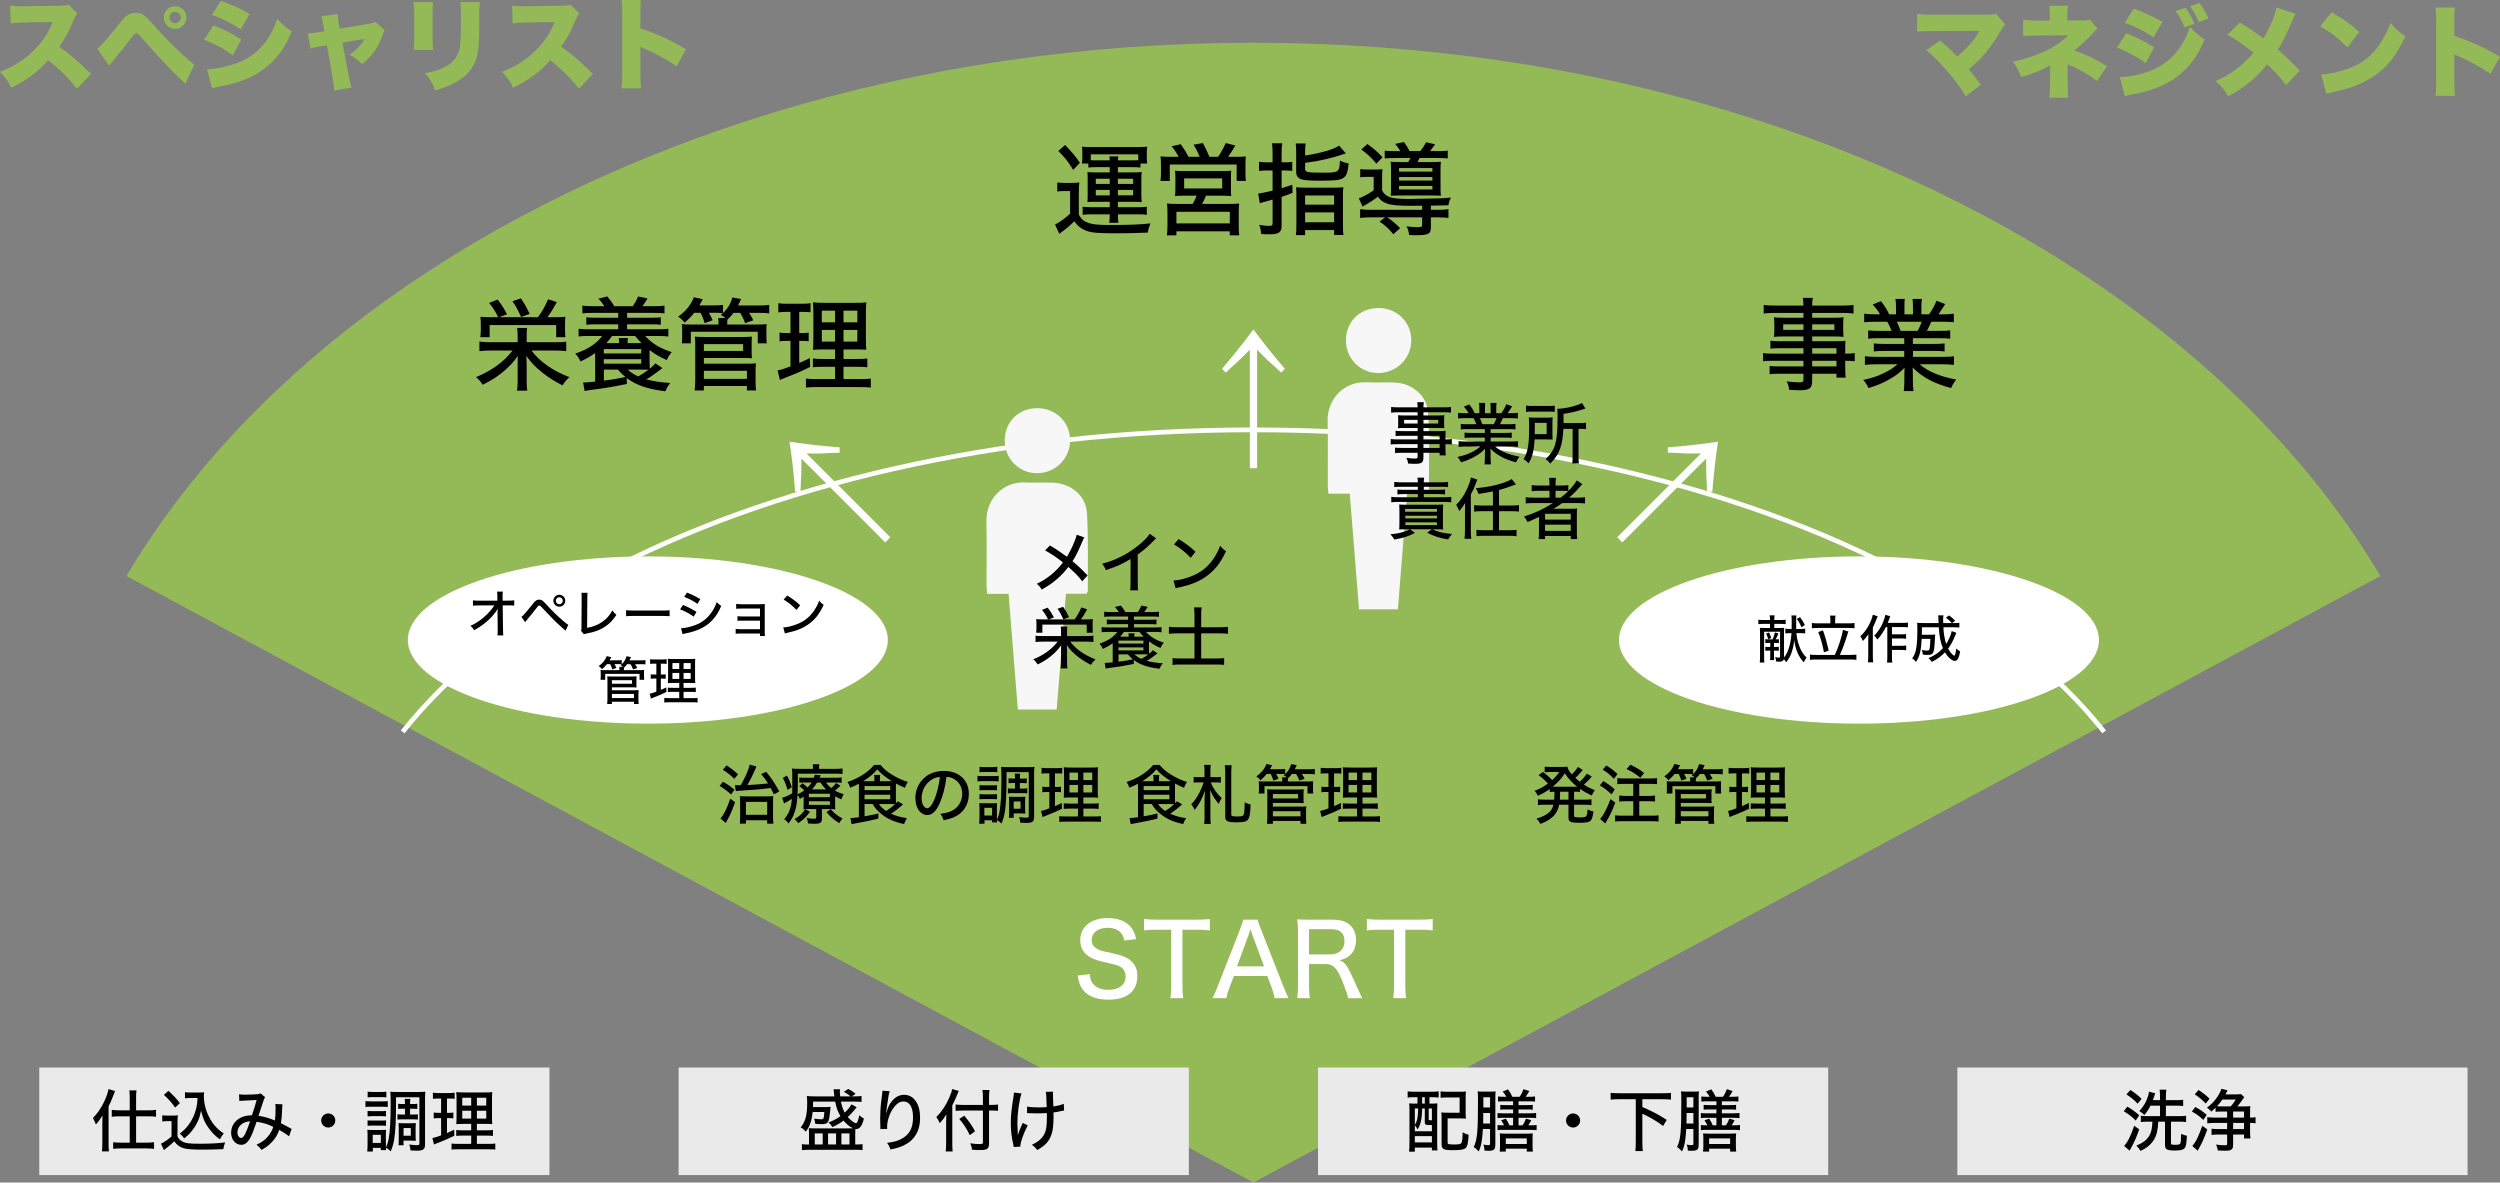 <?xml version="1.0" encoding="UTF-8"?><svg id="b" xmlns="http://www.w3.org/2000/svg" width="902.971" height="427.107" viewBox="0 0 902.971 427.107"><rect x="0" y="0" width="902.971" height="427.107" fill="#808080" stroke="none"/><g id="c"><path d="m765.088,107.803c-39.971-28.535-87.566-51.627-140.418-67.585-52.851-15.959-110.958-24.783-171.952-24.783s-119.101,8.825-171.952,24.783c-52.851,15.958-100.447,39.051-140.418,67.585-39.971,28.535-72.318,62.513-94.672,100.243l407.042,219.06,407.042-219.06c-22.354-37.73-54.701-71.708-94.673-100.243Z" fill="#94b957" stroke-width="0"/><path d="m381.867,65.886c.906.145,1.522.181,2.864.181h2.357c1.051,0,1.849-.036,2.755-.181-.145,1.124-.181,1.958-.181,3.916v7.722c.834,1.487,1.414,2.103,2.719,2.683,1.668.761,3.734,1.051,7.976,1.051,7.468,0,11.565-.145,15.191-.58-.616,1.486-.798,2.139-1.015,3.335-4.75.181-7.759.254-11.638.254-2.32,0-5.402-.073-6.707-.182-3.879-.253-6.163-1.414-8.157-4.133-1.595,1.522-2.646,2.429-3.916,3.372-.689.471-.943.653-1.486,1.16l-1.559-3.408c1.522-.689,3.227-1.922,5.438-3.879v-8.194h-2.103c-1.051,0-1.631.037-2.538.182v-3.299Zm2.828-13.523c2.61,2.719,3.48,3.734,5.366,6.453l-2.429,2.538c-1.921-3.118-3.19-4.713-5.402-6.816l2.465-2.175Zm11.203,8.012c-1.196,0-1.958.036-2.792.145v-1.45h-2.32c.109-.798.145-1.305.145-2.211v-1.559c0-.87-.036-1.631-.145-2.32,1.087.109,1.921.145,3.48.145h16.677c1.45,0,2.32-.036,3.408-.145-.109.725-.146,1.305-.146,2.284v1.486c0,.979.037,1.668.146,2.32h-2.429v1.45c-.87-.109-1.45-.145-2.719-.145h-5.438v1.885h5.729c1.414,0,1.958-.036,2.9-.109-.109.834-.145,1.45-.145,2.538v5.764c0,1.16.036,1.704.145,2.538-1.124-.072-1.812-.109-2.937-.109h-5.692v1.958h7.469c1.45,0,2.139-.037,2.973-.181v2.937c-.979-.145-1.631-.182-3.045-.182h-7.396c0,1.124.073,2.284.182,3.046h-3.299c.109-.726.181-1.813.181-3.046h-6.816c-1.269,0-2.03.037-2.973.182v-2.937c.87.108,1.849.181,2.937.181h6.852v-1.958h-5.221c-1.269,0-1.885.037-2.864.109.109-.834.109-1.16.109-2.538v-5.764c0-1.45,0-1.704-.109-2.538.87.073,1.559.109,2.864.109h5.221v-1.885h-4.931Zm4.931-2.465c0-.616-.036-1.015-.145-1.414h3.263c-.145.58-.182.943-.182,1.414h5.692c.834,0,1.124,0,1.667-.036v-2.139h-17.148v2.103c.616.072.943.072,1.776.072h5.076Zm-5.039,6.635v1.885h5.039v-1.885h-5.039Zm0,4.061v1.958h5.039v-1.958h-5.039Zm7.976-2.175h5.511v-1.885h-5.511v1.885Zm0,4.133h5.511v-1.958h-5.511v1.958Z" stroke-width="0"/><path d="m425.704,56.641c-.653-1.305-1.378-2.393-2.538-3.807l3.299-.761c1.124,1.559,1.958,2.9,2.828,4.568h4.024c-.435-1.16-1.305-2.9-2.211-4.387l3.372-.58c.761,1.341,1.704,3.372,2.357,4.967h3.118c1.015-1.414,2.03-3.263,2.755-4.967l3.48.87c-.725,1.305-1.812,2.973-2.61,4.097h2.465c1.776,0,2.755-.036,3.916-.145-.072.979-.109,1.74-.109,3.154v2.937c0,1.088.037,1.776.145,2.755h-3.335v-5.91h-24.146v5.91h-3.372c.108-.942.181-1.776.181-2.719v-2.937c0-1.269-.037-1.994-.145-3.19,1.196.109,2.211.145,3.916.145h2.61Zm2.538,14.031c-2.103,0-2.683.036-3.843.145.108-.943.145-1.667.145-3.118v-3.336c0-1.196-.037-2.03-.145-2.719.87.108,1.812.145,3.082.145h14.248c1.197,0,2.139-.037,2.973-.145-.073.616-.109,1.341-.109,2.792v3.263c0,1.812,0,2.284.109,3.118-1.269-.109-2.03-.145-3.843-.145h-5.257c-.363.906-1.124,2.501-1.414,2.973h9.934c1.631,0,2.429-.036,3.444-.145-.109.906-.146,1.776-.146,3.444v4.532c0,1.559.037,2.466.182,3.517h-3.444v-1.45h-19.251v1.45h-3.444c.145-1.16.217-2.32.217-3.553v-4.496c0-1.595-.036-2.429-.181-3.444.942.108,1.885.145,3.408.145h5.874c.507-.906,1.087-2.066,1.45-2.973h-3.988Zm-3.335,10.006h19.288v-4.169h-19.288v4.169Zm2.792-12.617h13.741v-3.625h-13.741v3.625Z" stroke-width="0"/><path d="m459.643,55.408c0-1.523-.073-2.574-.218-3.662h3.698c-.145,1.087-.218,2.066-.218,3.625v3.263h1.015c.979,0,1.849-.036,2.828-.181v3.263c-1.088-.108-1.849-.145-2.864-.145h-.979v6.417q1.088-.363,3.879-1.269l.073,2.937c-1.74.689-2.284.906-3.952,1.45v10.514c0,2.32-1.051,3.009-4.496,3.009-1.015,0-1.595-.036-2.9-.108-.109-1.414-.253-2.067-.689-3.299,1.523.253,2.574.362,3.662.362.942,0,1.16-.217,1.16-.979v-8.52q-1.233.362-2.175.616c-.218.072-.761.218-1.631.435-.218.073-.399.145-.798.29l-.616-3.517q1.232-.109,5.221-1.051v-7.288h-2.03c-.979,0-1.813.037-2.864.181v-3.335c.906.145,1.812.217,2.864.217h2.03v-3.227Zm11.747.761c5.62-.834,10.296-2.211,12.291-3.553l2.429,2.792c-5.257,1.776-9.245,2.719-14.719,3.408v2.103c0,1.305.543,1.45,6.308,1.45,5.91,0,6.055-.073,6.272-4.351,1.124.543,2.066.833,3.154,1.051-.362,3.299-.797,4.496-1.994,5.257-1.233.762-2.864.943-9.1.943-3.009,0-5.293-.218-6.127-.544-1.269-.507-1.74-1.269-1.74-2.792v-6.635c0-1.559-.036-2.429-.181-3.48h3.589c-.109.906-.181,1.885-.181,3.335v1.015Zm-3.154,14.43c0-1.414-.036-2.248-.109-2.973.906.109,1.668.145,3.227.145h10.587c1.667,0,2.356-.036,3.263-.145-.109.761-.145,1.631-.145,3.045v10.55c0,1.958.036,2.719.181,3.662h-3.372v-1.776h-10.478v1.812h-3.335c.145-.979.181-1.776.181-3.589v-10.731Zm3.154,3.335h10.478v-3.335h-10.478v3.335Zm0,6.345h10.478v-3.553h-10.478v3.553Z" stroke-width="0"/><path d="m513.667,74.297q-3.227.036-3.879.036c-4.785,0-7.504-.253-8.991-.87-1.377-.507-2.32-1.269-3.118-2.429-1.559,1.197-2.937,2.103-5.547,3.589l-1.341-3.009c1.087-.29,3.625-1.631,5.365-2.864v-4.858h-2.32c-1.196,0-1.704.037-2.538.145v-2.973c.87.145,1.486.181,2.864.181h2.465c1.16,0,1.849-.036,2.719-.145-.108.834-.145,1.486-.145,3.335v4.351c.616,1.196,1.559,2.03,2.9,2.465,1.196.399,3.625.616,6.598.616.616,0,1.015,0,10.913-.217,1.233,0,2.538-.109,4.496-.29-.543.942-.689,1.341-.942,2.755-.979.072-1.233.072-6.345.145v1.522h2.248c1.922,0,3.009-.072,4.097-.217v3.154c-1.088-.146-2.248-.218-4.133-.218h-2.211v3.625c0,2.356-.834,2.828-5.257,2.828-.834,0-1.341,0-2.61-.072-.145-1.305-.363-1.994-.943-3.118,1.523.182,3.009.29,4.133.29,1.232,0,1.522-.145,1.522-.87v-2.683h-12.617c1.813,1.232,2.937,2.175,4.677,3.916l-2.465,2.175c-1.632-1.958-2.864-3.118-4.967-4.568l1.994-1.522h-4.858c-1.886,0-2.973.072-4.169.218v-3.154c1.087.145,2.211.217,4.097.217h18.309v-1.486Zm-19.795-22.297c2.538,1.849,3.335,2.538,5.474,4.786l-2.211,2.32c-1.994-2.32-3.082-3.335-5.438-5.112l2.175-1.994Zm11.928,2.574q-1.087-1.704-1.885-2.61l3.19-.653c.761,1.052,1.522,2.248,2.03,3.263h3.879c.942-1.196,1.414-1.921,2.066-3.19l3.263.725c-.834,1.16-1.269,1.812-1.813,2.465h2.792c1.813,0,2.683-.036,3.589-.181v2.828c-.834-.109-1.958-.145-3.589-.145h-6.598c-.29.616-.363.725-.725,1.45h5.039c1.74,0,2.61-.036,3.408-.108-.109.833-.145,1.595-.145,2.937v6.308c0,1.414.036,2.32.145,3.009-.761-.036-1.812-.072-3.118-.072h-11.529c-1.45,0-2.465.036-3.48.072.073-.652.109-1.269.109-2.755v-6.598c0-1.342-.036-2.248-.145-2.9.797.072,1.921.108,3.698.108h2.683c.362-.652.507-.906.761-1.45h-5.583c-1.632,0-2.792.036-3.698.145v-2.828c.906.145,1.74.181,3.517.181h2.139Zm-.471,7.396h12.037v-1.269h-12.037v1.269Zm0,3.227h12.037v-1.232h-12.037v1.232Zm0,3.227h12.037v-1.269h-12.037v1.269Z" stroke-width="0"/><path d="m200.418,123.602c2.103,0,3.118-.037,4.097-.218v3.444c-1.16-.145-2.393-.218-4.097-.218h-8.447c2.864,3.952,7.904,7.469,13.705,9.607-1.051.943-1.849,1.886-2.501,2.973-2.864-1.45-4.822-2.683-7.288-4.604-2.646-2.139-4.206-3.771-5.764-6.054.036,1.124.108,2.719.108,3.553v5.547c0,1.486.036,2.393.218,3.48h-3.734c.181-1.051.254-1.885.254-3.444v-5.583c0-1.486,0-2.356.072-3.517-1.776,2.501-3.372,4.169-6.018,6.272-2.067,1.631-3.952,2.792-6.708,4.133-.725-1.16-1.377-1.958-2.393-2.756,5.656-2.32,10.26-5.655,13.197-9.607h-7.831c-1.631,0-2.828.073-4.133.218v-3.444c1.233.181,2.212.218,4.097.218h9.716v-2.284c0-1.305-.036-1.958-.182-2.864h3.589c-.109.761-.145,1.486-.145,2.828v2.32h10.188Zm-20.484-9.028c-1.015-2.139-1.994-3.662-3.299-5.148l3.082-1.233c1.377,1.74,2.356,3.263,3.408,5.33l-2.864,1.051h14.03c1.523-1.994,2.61-3.952,3.662-6.49l3.19,1.016c-1.342,2.429-2.357,4.097-3.444,5.474h2.574c1.812,0,2.864-.036,3.952-.145-.109.87-.145,1.704-.145,3.082v1.522c0,1.015.036,1.885.145,2.755h-3.335v-4.387h-24.037v4.387h-3.372c.109-.979.181-1.74.181-2.719v-1.631c0-1.269-.036-2.139-.145-3.009,1.196.109,2.211.145,3.916.145h2.501Zm8.194-6.816c1.269,1.849,2.066,3.299,3.19,5.62l-3.118,1.124c-1.124-2.538-1.885-3.988-3.118-5.692l3.045-1.052Z" stroke-width="0"/><path d="m226.417,138.684c-4.931,1.015-8.411,1.595-13.415,2.211-.761.109-1.196.181-1.849.326l-.544-3.082h.326c.652,0,2.393-.145,4.024-.29v-10.333c-1.776,1.269-3.045,1.994-5.293,3.046-.58-1.269-.942-1.813-1.885-2.828,2.864-1.015,4.568-1.849,6.454-3.19,1.414-1.051,2.211-1.812,3.263-3.19h-4.858c-1.704,0-2.61.036-3.662.181v-2.792c.943.145,1.849.181,3.662.181h10.659v-1.776h-8.193c-1.631,0-2.357.036-3.335.145v-2.683c.979.108,1.559.145,3.335.145h8.193v-1.74h-9.317c-1.486,0-2.501.037-3.625.182v-2.828c1.015.182,1.921.218,3.625.218h4.314c-.689-1.088-1.197-1.704-2.139-2.719l3.19-.797c1.015,1.196,1.776,2.248,2.501,3.517h6.708c.833-1.196,1.269-1.994,1.958-3.517l3.372.725q-.254.436-.761,1.233c-.399.58-.58.906-1.087,1.559h4.351c1.704,0,2.61-.036,3.625-.218v2.828c-1.16-.145-2.03-.182-3.625-.182h-9.898v1.74h8.846c1.776,0,2.32-.036,3.335-.145v2.683c-.979-.109-1.704-.145-3.335-.145h-8.846v1.776h11.275c1.776,0,2.683-.036,3.625-.181v2.828c-1.088-.182-1.994-.218-3.625-.218h-4.75c2.538,2.755,5.293,4.423,9.607,5.837-.906,1.088-1.232,1.632-1.776,2.864-2.646-1.16-4.133-2.03-6.236-3.625v4.097c0,1.124.037,1.777.073,2.647.87-.689,1.16-.979,2.03-1.922l2.538,1.704c-3.227,2.465-4.242,3.19-5.837,4.061,2.574.689,5.076,1.088,8.665,1.305-.87,1.16-1.233,1.776-1.74,3.009-6.454-.798-10.405-2.139-13.995-4.786l.073,2.139Zm-8.339-11.021h13.523v-1.596h-13.523v1.596Zm0,3.698h13.523v-1.631h-13.523v1.631Zm.037,6.127c3.48-.471,4.931-.689,7.794-1.305-1.16-.942-1.74-1.522-2.719-2.683h-5.075v3.988Zm5.511-13.559c0-.87-.037-1.233-.182-1.813h3.372c-.109.544-.146.87-.146,1.813h5.04c-.87-.87-1.16-1.196-2.32-2.574h-8.338c-.906,1.269-1.233,1.704-2.03,2.574h4.604Zm3.118,9.571c.761.797,2.248,1.776,3.771,2.465,1.958-1.16,2.465-1.487,3.698-2.429-.398,0-1.631-.036-2.211-.036h-5.257Z" stroke-width="0"/><path d="m250.749,112.979c-1.16,1.45-1.994,2.284-3.48,3.553-.87-1.088-1.016-1.197-2.32-2.175,2.755-1.922,4.677-4.314,5.655-6.997l3.227.725c-.544,1.052-.761,1.414-1.233,2.212h5.402c1.559,0,2.32-.036,3.154-.182v2.937c1.74-1.668,2.792-3.444,3.372-5.62l3.154.58c-.398.906-.471,1.088-1.124,2.32h7.831c1.704,0,2.393-.036,3.444-.218v3.082c-.979-.145-1.776-.182-3.299-.182h-3.952c.725,1.124,1.052,1.74,1.523,2.683l-2.973,1.015c-.507-1.414-1.015-2.429-1.776-3.698h-2.429c-.652.87-1.124,1.414-2.211,2.466,0,.507-.036.761-.036,1.232v.508h10.441c1.958,0,2.574-.037,3.807-.146-.109.726-.109,1.16-.109,2.284v2.248c0,1.124.037,1.704.145,2.393h-3.263v-4.169h-24.182v4.169h-3.263c.109-.725.146-1.341.146-2.356v-2.248c0-1.051-.037-1.559-.146-2.32,1.16.109,1.74.146,3.734.146h9.535v-.508c0-.798,0-1.196-.109-1.849h2.647c-.87-.652-1.088-.761-1.74-1.124.362-.29.507-.399.761-.617-.834-.109-1.197-.145-2.465-.145h-2.574c.544.906.942,1.668,1.378,2.683l-2.9,1.051c-.436-1.522-.762-2.393-1.487-3.734h-2.284Zm.145,28.062c.146-1.305.218-2.284.218-3.879v-13.088c0-1.16-.036-1.704-.145-2.501,1.051.108,1.958.145,3.299.145h13.994c1.414,0,2.284-.036,3.335-.145-.072.652-.109,1.45-.109,2.501v2.574c0,1.306,0,1.922.109,2.756-.906-.073-1.885-.109-3.227-.109h-14.139v2.066h15.698c1.414,0,2.284-.036,3.118-.145-.109.906-.145,1.849-.145,3.118v3.372c0,1.269.036,2.32.182,3.335h-3.299v-1.632h-15.553v1.632h-3.336Zm3.336-14.285h14.175v-2.465h-14.175v2.465Zm0,10.079h15.553v-2.9h-15.553v2.9Z" stroke-width="0"/><path d="m283.926,112.653c-1.269,0-1.885.036-2.792.181v-3.335c.906.182,1.776.218,3.227.218h5.293c1.377,0,2.248-.073,3.118-.218v3.299c-.906-.109-1.595-.145-2.719-.145h-1.378v7.65h1.088c.979,0,1.522-.037,2.32-.181v3.154c-.726-.109-1.414-.145-2.32-.145h-1.088v7.976c1.595-.689,2.139-.942,3.843-1.776l.109,3.19c-3.263,1.631-4.459,2.139-10.224,4.423-.181.072-.363.181-.689.326l-.87-3.48c1.232-.218,2.103-.508,4.677-1.45v-9.209h-1.486c-1.051,0-1.631.036-2.465.182v-3.19c.87.145,1.377.181,2.538.181h1.414v-7.65h-1.595Zm17.692,19.832h-4.351c-1.921,0-2.755.036-3.662.181v-3.19c.87.145,1.668.181,3.662.181h4.351v-3.444h-3.553c-2.32,0-3.444.036-4.423.145q.109-.833.145-4.387v-8.012c0-2.393-.036-3.589-.181-4.75,1.305.145,2.429.182,4.822.182h9.789c2.683,0,3.734-.037,4.677-.182-.109,1.052-.145,2.61-.145,4.786v7.578c0,2.501.036,3.662.145,4.749-1.16-.072-1.994-.108-4.097-.108h-4.133v3.444h4.895c1.885,0,2.683-.036,3.698-.181v3.19c-1.016-.145-1.886-.181-3.662-.181h-4.931v4.423h6.2c1.776,0,2.719-.036,3.662-.181v3.263c-1.124-.145-1.994-.181-3.879-.181h-15.626c-1.885,0-2.719.037-3.916.181v-3.263c.979.145,1.776.181,3.589.181h6.924v-4.423Zm-4.786-20.267v4.206h4.786v-4.206h-4.786Zm0,6.961v4.206h4.786v-4.206h-4.786Zm7.831-2.755h5.003v-4.206h-5.003v4.206Zm0,6.961h5.003v-4.206h-5.003v4.206Z" stroke-width="0"/><path d="m651.385,125.777h-8.556c-1.342,0-2.393.037-3.372.146v-2.864c.907.145,1.777.181,3.444.181h8.484v-1.704h-7.614c-1.232,0-2.211.037-3.045.145.109-.87.145-1.486.145-2.465v-2.066c0-1.015-.036-1.595-.145-2.538.943.108,1.74.145,3.082.145h7.578v-1.74h-10.151c-1.777,0-3.009.073-4.206.218v-3.082c1.051.145,2.248.217,4.351.217h10.006c-.037-1.45-.073-1.921-.218-2.792h3.625c-.181.87-.254,1.341-.254,2.792h10.623c2.103,0,3.263-.072,4.314-.217v3.082c-1.233-.145-2.429-.218-4.169-.218h-10.768v1.74h8.339c1.305,0,2.139-.036,3.009-.145-.109.833-.145,1.45-.145,2.538v2.066c0,1.051.036,1.631.145,2.465-.798-.108-1.777-.145-2.937-.145h-8.411v1.704h8.121c2.067,0,2.9-.036,3.916-.145-.073.798-.109,1.414-.109,3.299v1.341c1.885,0,2.683-.072,3.444-.218v2.973c-.833-.109-1.667-.181-3.444-.181v2.284c0,1.849.036,2.864.217,3.807h-3.372v-1.414h-8.774v2.393c0,2.937-.87,3.589-4.822,3.589-.761,0-2.248-.072-3.48-.145-.145-1.232-.326-1.849-.906-3.082,1.994.254,3.227.363,4.568.363,1.197,0,1.487-.182,1.487-.907v-2.211h-8.592c-1.668,0-2.502.036-3.626.181v-2.973c1.052.109,1.668.145,3.517.145h8.701v-2.03h-10.586c-2.066,0-3.045.036-3.988.181v-2.973c.906.182,1.885.218,3.952.218h10.623v-1.958Zm-7.324-8.628v1.994h7.324v-1.994h-7.324Zm10.478,1.994h8.013v-1.994h-8.013v1.994Zm8.774,8.592v-1.958h-8.774v1.958h8.774Zm-8.774,4.604h8.774v-2.03h-8.774v2.03Z" stroke-width="0"/><path d="m678.508,122.152c-1.704,0-2.683.036-3.734.181v-3.009c1.015.145,1.921.181,3.734.181h4.713c-.543-1.414-.979-2.284-1.559-3.299h-4.169c-1.74,0-3.045.073-4.169.182v-3.082c1.015.146,2.175.218,4.024.218h1.704c-.616-1.124-1.414-2.175-2.646-3.553l2.973-1.197c1.486,1.958,1.849,2.501,2.973,4.75h2.465v-2.646c0-1.16-.072-2.175-.217-2.9h3.372c-.072.652-.109,1.522-.109,2.792v2.755h3.082v-2.755c0-1.196-.072-2.103-.145-2.792h3.372c-.145.761-.181,1.74-.181,2.9v2.646h2.755c1.197-1.631,2.103-3.299,2.683-4.895l3.154,1.196c-.907,1.487-1.777,2.792-2.429,3.698h1.45c1.921,0,3.009-.072,4.097-.218v3.082c-1.16-.109-2.465-.182-4.242-.182h-3.879c-.58,1.306-.979,2.103-1.595,3.299h4.568c1.849,0,2.755-.036,3.843-.181v3.009c-1.087-.145-2.066-.181-3.843-.181h-9.644v2.066h7.65c1.667,0,2.828-.036,3.807-.182v2.9c-1.015-.145-2.139-.181-3.807-.181h-7.614v2.139h10.478c2.139,0,3.263-.072,4.314-.218v3.118c-1.341-.145-2.646-.218-4.278-.218h-8.085c2.9,2.574,7.396,4.459,13.197,5.511-.906,1.124-1.305,1.777-1.849,3.082-6.272-1.704-10.26-3.807-13.922-7.433.108,1.378.108,1.958.108,2.756v2.066c0,1.522.073,2.683.218,3.698h-3.517c.145-1.051.217-2.211.217-3.734v-1.994c0-.834,0-1.233.073-2.719-1.886,1.921-3.227,2.937-5.547,4.242-2.393,1.342-4.387,2.175-7.468,3.118-.616-1.305-.943-1.813-1.922-2.937,3.227-.726,5.112-1.306,7.215-2.357,2.139-1.015,3.698-1.994,5.185-3.299h-7.541c-1.668,0-2.937.073-4.242.218v-3.118c1.051.146,2.211.218,4.242.218h9.97v-2.139h-7.251c-1.631,0-2.755.037-3.734.181v-2.9c1.051.146,2.103.182,3.734.182h7.251v-2.066h-9.281Zm14.139-2.647c.689-1.305,1.088-2.248,1.45-3.299h-8.991c.616,1.306.834,1.849,1.342,3.299h6.199Z" stroke-width="0"/><path d="m393.649,351.86c.109,1.668.363,2.466,1.052,3.372,1.124,1.45,3.118,2.284,5.619,2.284,3.879,0,6.236-1.813,6.236-4.786,0-1.595-.689-2.9-1.922-3.553-1.16-.616-1.414-.689-6.163-1.776-2.502-.58-3.988-1.124-5.257-1.994-2.03-1.378-3.046-3.335-3.046-5.801,0-4.858,3.879-8.012,9.898-8.012,3.916,0,6.888,1.232,8.628,3.553.834,1.124,1.269,2.175,1.668,4.061l-4.314.508c-.218-1.269-.508-1.994-1.16-2.719-1.015-1.232-2.719-1.885-4.858-1.885-3.408,0-5.728,1.776-5.728,4.387,0,1.668.87,2.828,2.755,3.589.906.399,1.124.435,5.148,1.305,2.719.58,4.604,1.305,5.837,2.284,1.885,1.45,2.755,3.263,2.755,5.837,0,5.511-3.734,8.556-10.405,8.556-4.206,0-7.324-1.16-9.136-3.408-1.124-1.414-1.595-2.683-1.994-5.329l4.387-.472Z" fill="#fff" stroke-width="0"/><path d="m427.08,356.029c0,1.921.073,3.082.29,4.496h-4.641c.181-1.051.29-2.61.29-4.496v-20.23h-5.185c-2.03,0-3.408.072-4.641.254v-4.133c1.523.181,2.538.254,4.604.254h14.248c2.501,0,3.698-.073,4.931-.254v4.133c-1.269-.182-2.501-.254-4.931-.254h-4.967v20.23Z" fill="#fff" stroke-width="0"/><path d="m460.4,360.525c-.254-1.232-.652-2.719-1.051-3.771l-1.631-4.242h-12.037l-1.631,4.242c-.617,1.559-.834,2.393-1.088,3.771h-5.076c.616-1.087,1.16-2.284,1.921-4.242l8.049-20.557c.688-1.776.979-2.646,1.16-3.553h5.221c.181.797.362,1.341,1.232,3.553l8.085,20.557c.906,2.248,1.378,3.335,1.885,4.242h-5.04Zm-8.012-22.731q-.145-.363-.725-2.176-.616,1.886-.725,2.176l-4.133,11.239h9.753l-4.169-11.239Z" fill="#fff" stroke-width="0"/><path d="m486.906,360.525c-.145-1.124-.652-2.574-1.994-5.982-1.994-4.931-3.335-6.345-6.163-6.345h-5.946v7.831c0,2.03.072,3.154.29,4.496h-4.568c.218-1.45.29-2.429.29-4.459v-19.542c0-1.74-.072-2.864-.29-4.459,1.341.072,2.429.109,4.351.109h8.411c2.9,0,4.967.652,6.49,2.103,1.305,1.233,1.994,3.009,1.994,5.221,0,2.284-.653,4.061-1.994,5.366-1.051,1.015-1.958,1.45-3.988,1.994,1.596.471,2.466,1.414,3.734,3.988.762,1.522,1.632,3.408,2.828,6.163.398.942,1.196,2.61,1.667,3.517h-5.112Zm-6.272-15.807c1.849,0,3.517-.833,4.314-2.175.436-.725.653-1.559.653-2.683,0-1.269-.363-2.32-1.087-3.045-.834-.834-1.958-1.197-3.698-1.197h-8.012v9.1h7.831Z" fill="#fff" stroke-width="0"/><path d="m507.575,356.029c0,1.921.073,3.082.29,4.496h-4.641c.181-1.051.29-2.61.29-4.496v-20.23h-5.185c-2.03,0-3.408.072-4.641.254v-4.133c1.523.181,2.538.254,4.604.254h14.248c2.501,0,3.698-.073,4.931-.254v4.133c-1.269-.182-2.501-.254-4.931-.254h-4.967v20.23Z" fill="#fff" stroke-width="0"/><path d="m27.808,32.049c-3.154-3.988-6.345-7.143-10.405-10.296-3.408,4.024-7.722,7.214-13.342,9.934-1.269-2.538-2.03-3.625-4.061-5.728,4.713-1.813,8.447-4.169,11.747-7.324,3.372-3.227,5.583-6.453,7.288-10.659l-9.427.145c-3.118.072-4.278.145-5.764.362l-.181-6.453c1.414.181,2.393.253,3.807.253.29,0,.979,0,2.03-.036l12.399-.181c1.704-.036,1.921-.036,2.9-.399l3.19,3.263c-.543.543-.761.906-1.305,2.139-1.921,4.532-3.299,7.069-5.329,9.789,4.387,3.154,5.873,4.423,11.529,9.825l-5.076,5.366Z" fill="#94b957" stroke-width="0"/><path d="m35.099,17.547c1.197-.725,3.553-3.372,8.158-9.209,1.305-1.667,2.211-2.538,3.045-3.009.87-.472,1.777-.689,2.756-.689,2.139,0,3.19.689,6.163,4.061,4.75,5.33,6.852,7.468,11.058,11.312,2.03,1.885,2.719,2.465,3.916,3.263l-3.227,6.961c-5.33-4.931-8.52-8.302-16.459-17.366-.544-.617-.907-.87-1.306-.87q-.507,0-1.921,1.885c-2.066,2.719-3.988,5.148-6.526,8.194-.398.471-.725.906-1.341,1.667l-4.314-6.199Zm32.231-11.203c0,2.248-1.813,4.097-4.061,4.097s-4.097-1.849-4.097-4.097c0-2.284,1.813-4.097,4.097-4.097,2.248,0,4.061,1.813,4.061,4.097Zm-6.127,0c0,1.088.943,2.03,2.03,2.03,1.124,0,2.067-.942,2.067-2.03,0-1.124-.943-2.066-2.03-2.066-1.124,0-2.067.943-2.067,2.066Z" fill="#94b957" stroke-width="0"/><path d="m77.051,9.172c4.169,1.631,6.852,2.973,10.115,5.112l-3.082,5.692c-3.118-2.32-6.309-4.061-10.369-5.619l3.336-5.185Zm-2.284,15.843c3.19-.072,7.686-1.015,11.203-2.393,4.278-1.668,7.505-4.169,10.151-7.795,1.74-2.429,2.792-4.532,3.988-7.976,2.176,2.284,3.227,3.227,5.293,4.496-1.849,4.351-3.335,6.852-5.656,9.462-3.662,4.206-8.157,7.034-13.994,8.883-2.139.688-3.698,1.051-6.599,1.595-1.051.182-1.776.363-2.574.58l-1.812-6.852ZM79.77.29c4.278,1.559,7.36,2.973,10.405,4.75l-3.227,5.547c-3.734-2.429-6.744-3.916-10.405-5.185l3.227-5.112Z" fill="#94b957" stroke-width="0"/><path d="m116.79,8.991c-.253-1.487-.435-2.139-.761-3.082l5.946-.87c0,1.087.109,1.849.326,3.118l.436,2.175,10.695-1.776c1.197-.182,1.595-.326,2.139-.689l3.408,3.118c-.363.472-.436.58-.907,1.958-1.522,4.206-3.553,7.106-7.251,10.296-1.667-1.704-2.683-2.465-4.604-3.48,2.393-1.559,4.024-3.299,5.438-5.728l-7.976,1.377,2.139,11.167c.507,2.719.689,3.517,1.196,5.04l-6.308,1.087c-.073-1.45-.218-2.61-.653-5.039l-1.958-11.312-2.357.398c-1.45.254-2.393.472-3.589.834l-.979-5.547c1.341-.073,2.211-.145,3.843-.399l2.175-.363-.399-2.284Z" fill="#94b957" stroke-width="0"/><path d="m156.421.761c-.145,1.668-.181,2.32-.181,4.858v7.214c0,2.574.036,3.734.181,5.185h-7.034c.182-1.305.218-2.574.218-5.293v-7.178c0-2.211-.036-3.19-.218-4.786h7.034Zm16.858,0c-.145,2.03-.181,2.574-.181,4.895v4.242c0,4.967-.29,8.447-.834,10.55-1.088,3.952-3.553,6.925-7.541,9.208-2.066,1.197-3.988,1.958-7.541,2.973-.834-2.429-1.74-3.952-3.698-6.2,3.48-.653,5.33-1.233,7.179-2.211,3.19-1.704,4.822-3.843,5.402-7.034.218-1.341.399-4.532.399-7.686v-3.771c0-2.646-.036-3.408-.218-4.967h7.034Z" fill="#94b957" stroke-width="0"/><path d="m209.104,32.049c-3.154-3.988-6.345-7.143-10.405-10.296-3.408,4.024-7.722,7.214-13.342,9.934-1.269-2.538-2.03-3.625-4.061-5.728,4.713-1.813,8.448-4.169,11.747-7.324,3.372-3.227,5.583-6.453,7.287-10.659l-9.426.145c-3.118.072-4.278.145-5.765.362l-.182-6.453c1.414.181,2.393.253,3.807.253.29,0,.979,0,2.03-.036l12.399-.181c1.704-.036,1.922-.036,2.9-.399l3.19,3.263c-.544.543-.761.906-1.305,2.139-1.921,4.532-3.299,7.069-5.33,9.789,4.387,3.154,5.874,4.423,11.529,9.825l-5.076,5.366Z" fill="#94b957" stroke-width="0"/><path d="m224.517,31.904c.145-1.631.218-2.683.218-5.547V5.257c0-2.937-.036-3.299-.254-5.257h6.997c-.145,1.051-.181,2.864-.181,5.293v4.967c6.164,2.03,10.84,4.169,16.496,7.541l-3.444,6.163c-3.517-2.429-7.795-4.786-11.42-6.309q-1.269-.507-1.631-.725v9.426c0,2.429.073,4.242.217,5.547h-6.997Z" fill="#94b957" stroke-width="0"/><path d="m698.327,11.24c-3.009,0-4.278.036-5.874.181v-6.381c1.994.217,3.118.29,5.982.29l19.867-.037c1.16,0,1.74-.108,2.502-.362l3.48,3.916c-.58.544-.762.797-1.668,2.32-3.734,6.272-6.707,9.861-11.493,13.886,1.559,1.849,2.574,3.154,4.314,5.511l-5.438,4.242c-2.175-3.553-3.988-6.055-6.997-9.462-2.937-3.372-4.641-5.04-7.287-7.215l4.967-3.48c2.973,2.429,4.169,3.553,6.272,5.765,2.066-1.704,4.351-4.024,5.656-5.729.907-1.124,1.885-2.683,2.32-3.517l-16.604.073Z" fill="#94b957" stroke-width="0"/><path d="m740.205,35.276c.182-1.414.254-2.646.254-5.112v-6.526c-2.719,1.595-5.692,2.792-10.441,4.206-.979-2.538-1.559-3.625-2.973-5.583,3.843-.798,7.613-1.994,10.876-3.444,3.698-1.632,6.127-3.263,9.136-6.055l-11.094.072c-3.154,0-3.625.037-5.221.182v-5.874c1.668.218,3.118.29,5.293.29h4.314v-1.994c0-1.632-.037-2.103-.182-3.372h6.744c-.145,1.052-.218,1.958-.218,3.299v2.03h5.765c1.051,0,1.631-.109,2.32-.399l2.828,3.299q-.58.399-1.667,1.667c-1.849,2.067-2.248,2.466-6.671,6.272,4.604,1.631,8.085,3.335,11.747,5.692l-3.589,5.33c-3.009-2.284-6.381-4.206-10.623-6.055v6.997c0,2.864,0,3.299.218,5.076h-6.816Z" fill="#94b957" stroke-width="0"/><path d="m767.945,12.001c3.879,1.522,7.287,3.227,10.115,5.148l-3.082,5.692c-2.61-2.03-6.671-4.242-10.369-5.656l3.335-5.184Zm-2.284,15.843c3.19,0,7.795-.979,11.167-2.32,6.78-2.683,11.565-8.012,14.14-15.843,1.74,1.958,3.408,3.372,5.329,4.532-4.604,11.384-12.834,17.62-26.249,19.904-1.269.254-1.849.399-2.574.617l-1.813-6.889Zm5.003-24.726c3.988,1.45,7.903,3.263,10.405,4.785l-3.227,5.547c-3.372-2.248-7.178-4.133-10.405-5.185l3.227-5.148Zm18.744-.327c1.269,1.668,2.356,3.698,3.19,5.765l-3.589,1.305c-.979-2.393-1.885-4.097-3.19-5.873l3.589-1.197Zm5.04-1.667c1.196,1.522,2.211,3.227,3.227,5.583l-3.48,1.269c-1.015-2.393-1.958-4.097-3.154-5.692l3.408-1.16Z" fill="#94b957" stroke-width="0"/><path d="m829.075,5.003c-.507.907-.797,1.596-1.522,3.372-1.487,3.589-2.937,6.526-4.822,9.571,3.154,2.683,4.278,3.771,7.903,7.613l-4.931,5.148c-1.994-2.61-4.061-4.858-6.852-7.433-3.444,4.459-7.868,8.121-14.031,11.529-1.232-2.175-2.32-3.517-4.568-5.475,4.496-2.139,6.961-3.734,9.825-6.308,1.486-1.341,2.719-2.61,3.879-4.024-4.496-3.408-6.49-4.786-9.426-6.454l4.459-4.387c3.299,1.922,4.931,3.045,8.556,5.692,2.103-3.372,4.169-8.267,4.713-11.13l6.816,2.284Z" fill="#94b957" stroke-width="0"/><path d="m842.167,4.423c4.568,2.683,6.925,4.351,9.97,7.106l-4.278,5.655c-3.154-3.299-6.236-5.692-9.861-7.649l4.169-5.112Zm-3.807,22.515c3.698-.29,7.505-1.196,10.913-2.61,4.568-1.885,7.831-4.604,10.623-8.955,1.522-2.32,2.501-4.314,3.553-7.106,1.777,2.139,2.61,2.864,5.33,4.858-3.299,7.143-6.743,11.42-11.819,14.684-3.915,2.538-7.359,3.879-14.103,5.438-1.414.327-1.631.363-2.61.653l-1.885-6.961Z" fill="#94b957" stroke-width="0"/><path d="m879.695,34.624c.145-1.631.218-2.683.218-5.547V7.977c0-2.937-.036-3.299-.254-5.257h6.997c-.145,1.051-.181,2.864-.181,5.293v4.967c6.164,2.03,10.84,4.169,16.496,7.541l-3.444,6.163c-3.517-2.429-7.795-4.786-11.42-6.309q-1.269-.507-1.631-.725v9.426c0,2.429.073,4.242.217,5.547h-6.997Z" fill="#94b957" stroke-width="0"/><rect x="14.184" y="385.577" width="184.277" height="38.848" fill="#eaeaea" stroke-width="0"/><path d="m36.967,405.737c0-1.102,0-1.566.049-2.839-.832,1.395-1.248,1.958-2.374,3.255-.196-.563-.318-.832-.489-1.175-.025-.074-.171-.343-.367-.734-.049-.098-.123-.245-.221-.416,1.591-1.665,2.888-3.5,3.965-5.727.881-1.812,1.468-3.5,1.664-4.748l2.35.709q-.22.514-.808,2.105c-.392,1.102-.759,1.934-1.518,3.476v13.363c0,1.052.025,1.909.123,2.863h-2.521c.098-.954.147-1.664.147-2.888v-7.245Zm9.888-9.423c0-1.053-.049-1.738-.146-2.472h2.594c-.123.734-.147,1.371-.147,2.497v4.699h4.455c1.101,0,1.884-.049,2.741-.171v2.497c-.881-.123-1.885-.171-2.741-.171h-4.455v9.521h3.794c1.077,0,1.884-.049,2.692-.171v2.423c-.783-.123-1.664-.171-2.717-.171h-9.3c-1.053,0-1.982.049-2.741.171v-2.423c.783.122,1.64.171,2.717.171h3.255v-9.521h-3.769c-.832,0-1.86.049-2.717.171v-2.497c.833.122,1.665.171,2.766.171h3.72v-4.724Z" stroke-width="0"/><path d="m58.608,402.825c.612.098,1.004.122,1.934.122h1.812c.734,0,1.272-.024,1.884-.122-.098.783-.123,1.297-.123,2.643v4.944c.441.955.71,1.272,1.665,1.835,1.175.686,2.497.856,6.461.856,3.72,0,6.755-.171,9.08-.489-.367.979-.514,1.518-.661,2.447-2.227.098-5.507.171-7.22.171-4.014,0-5.972-.147-7.196-.539-1.395-.416-2.325-1.125-3.304-2.472-.783.808-1.493,1.395-2.521,2.203-.221.147-.612.49-1.224.979l-1.052-2.325c1.077-.465,2.741-1.615,3.818-2.619v-5.507h-1.64c-.734,0-1.126.024-1.713.122v-2.251Zm2.203-8.835c1.688,1.493,2.961,2.863,4.161,4.43l-1.713,1.616c-1.493-2.081-2.227-2.888-4.063-4.577l1.616-1.468Zm8.003,2.594c-.832,0-1.419.024-2.007.123v-2.228c.563.098,1.077.123,2.007.123h3.084c.832,0,1.371-.024,1.836-.098-.074.441-.098.906-.098,1.297,0,2.521.612,5.091,1.811,7.489,1.322,2.668,2.839,4.381,5.36,6.119-.587.685-.955,1.248-1.395,2.104-1.738-1.272-2.815-2.35-4.112-4.161-1.322-1.811-1.958-3.304-2.692-6.167-.367,1.811-.612,2.594-1.126,3.745-.734,1.615-1.738,3.108-2.913,4.405-.563.587-1.003,1.003-2.031,1.835-.539-.709-.832-1.052-1.615-1.762,1.419-1.028,2.129-1.738,3.108-3.035,1.396-1.835,2.375-3.965,2.888-6.217.245-1.077.367-1.982.441-3.573h-2.546Z" stroke-width="0"/><path d="m86.345,395.237c.587.123,1.175.147,2.447.147,1.42,0,3.524-.098,4.357-.196.465-.049.661-.123.93-.294l1.688,1.395c-.196.27-.343.539-.514,1.028-.025.098-.906,2.741-1.885,5.703,2.178.318,3.72.759,5.898,1.689.22-1.396.269-2.228.269-4.675,0-.539-.024-.808-.098-1.273l2.594.098c-.073.489-.098.685-.122,1.591-.074,2.301-.171,3.524-.441,5.237,1.518.783,1.811.93,2.619,1.396.758.416.832.465,1.248.661l-.93,2.692c-.709-.612-2.154-1.542-3.549-2.325-.661,1.835-1.371,3.01-2.619,4.356-1.077,1.175-2.252,2.032-3.769,2.864-.759-.979-1.004-1.224-1.836-1.86,1.811-.856,2.814-1.542,3.843-2.667,1.052-1.126,1.811-2.423,2.227-3.794-2.031-1.003-3.476-1.444-6.021-1.835-1.052,3.108-1.713,4.772-2.374,5.947-.905,1.615-1.934,2.374-3.182,2.374-.906,0-1.835-.416-2.497-1.125-.734-.783-1.15-1.958-1.15-3.255,0-2.154,1.077-4.014,2.986-5.164,1.272-.759,2.545-1.077,4.528-1.126.734-2.178,1.077-3.255,1.713-5.531-1.175.098-1.64.122-3.695.196-1.518.073-2.032.098-2.57.171l-.098-2.423Zm.44,11.234c-.661.71-1.028,1.616-1.028,2.521,0,1.126.612,2.032,1.346,2.032.489,0,.955-.49,1.518-1.615.44-.881,1.175-2.766,1.713-4.406-1.64.147-2.692.563-3.549,1.468Z" stroke-width="0"/><path d="m121.105,404.709c0,1.395-1.15,2.545-2.546,2.545s-2.545-1.15-2.545-2.545,1.15-2.546,2.545-2.546c1.42,0,2.546,1.126,2.546,2.546Z" stroke-width="0"/><path d="m132.002,397.685c.587.098,1.052.122,1.958.122h4.136c1.003,0,1.42-.024,1.958-.098v2.129c-.489-.074-.881-.098-1.835-.098h-4.259c-.832,0-1.346.024-1.958.098v-2.154Zm11.039,1.371c0,5.335-.221,9.741-.637,12.311-.293,1.762-.587,2.79-1.272,4.479-.686-.661-1.077-.954-1.762-1.321.024.367.024.636.073.881h-1.909v-.808h-2.863v1.322h-2.032c.074-.686.123-1.566.123-2.374v-3.549c0-.808-.024-1.272-.098-1.933.441.049.71.073,1.616.073h3.696c.783-.024,1.272-.024,1.468-.049-.049.367-.073.734-.073,1.811v4.577c.612-1.371.783-1.909,1.028-3.23.465-2.545.71-6.78.71-12.629,0-2.521-.024-3.329-.147-4.308.709.074,1.272.098,2.497.098h7.661c1.322,0,1.835-.024,2.521-.098-.098.734-.123,1.371-.123,2.619v16.521c0,1.64-.685,2.154-2.888,2.154-.612,0-1.395-.024-2.35-.073-.098-.955-.146-1.249-.465-2.154,1.199.171,1.982.245,2.692.245.808,0,.979-.123.979-.636v-16.667h-8.444v2.741Zm-10.28,2.203c.44.049.808.073,1.591.073h3.524c.783,0,1.126-.024,1.542-.073v1.958c-.44-.049-.832-.073-1.542-.073h-3.524c-.759,0-1.15.024-1.591.073v-1.958Zm0,3.402c.465.049.783.074,1.591.074h3.5c.808,0,1.15-.024,1.566-.074v1.958c-.465-.049-.832-.073-1.591-.073h-3.5c-.734,0-1.126.024-1.566.073v-1.958Zm.024-10.377c.539.098.979.123,1.885.123h2.986c.906,0,1.322-.024,1.885-.123v2.081c-.612-.074-1.102-.098-1.885-.098h-2.986c-.808,0-1.249.024-1.885.098v-2.081Zm1.835,18.528h2.938v-2.937h-2.938v2.937Zm10.745-12.36c-.612,0-1.101.024-1.566.073v-1.86c.587.073,1.003.098,1.566.098h.906v-.123c0-.808-.024-1.248-.123-1.737h2.081c-.098.538-.123.759-.123,1.86h1.003c.661,0,1.102-.024,1.616-.098v1.86c-.465-.049-.881-.073-1.616-.073h-1.003v2.104h1.249c.685,0,1.126-.024,1.566-.098v1.934c-.49-.073-.808-.098-1.542-.098h-4.283c-.686,0-1.028.025-1.542.098v-1.934c.465.073.906.098,1.542.098h1.175v-2.104h-.906Zm4.749,10.279c0,.637.024.979.073,1.322-.196-.024-.22-.024-.514-.024q-.245,0-1.175-.049h-2.741v1.688h-1.835c.073-.465.098-1.052.098-1.958v-4.405c0-.71-.024-1.15-.073-1.665.514.049.955.074,1.64.074h2.913c.808,0,1.273-.025,1.689-.074-.049.44-.073.857-.073,1.566v3.524Zm-4.357-.514h2.619v-2.766h-2.619v2.766Z" stroke-width="0"/><path d="m158.246,396.779c-.856,0-1.272.024-1.884.123v-2.252c.612.123,1.199.147,2.178.147h3.573c.93,0,1.518-.049,2.105-.147v2.228c-.612-.074-1.077-.098-1.836-.098h-.93v5.164h.734c.661,0,1.028-.024,1.566-.122v2.129c-.489-.074-.955-.098-1.566-.098h-.734v5.385c1.077-.465,1.444-.637,2.594-1.2l.073,2.154c-2.203,1.101-3.01,1.444-6.902,2.986-.123.049-.245.122-.465.22l-.588-2.35c.833-.147,1.42-.343,3.158-.979v-6.217h-1.003c-.71,0-1.102.024-1.665.123v-2.154c.587.098.93.122,1.713.122h.955v-5.164h-1.077Zm11.944,13.388h-2.937c-1.297,0-1.86.025-2.472.123v-2.154c.588.098,1.126.123,2.472.123h2.937v-2.325h-2.398c-1.566,0-2.325.024-2.986.098q.073-.563.098-2.961v-5.409c0-1.616-.024-2.423-.123-3.207.881.098,1.64.123,3.255.123h6.608c1.811,0,2.521-.024,3.157-.123-.073.71-.098,1.762-.098,3.231v5.115c0,1.688.025,2.472.098,3.206-.783-.049-1.346-.073-2.766-.073h-2.79v2.325h3.304c1.272,0,1.811-.024,2.496-.123v2.154c-.685-.098-1.272-.123-2.472-.123h-3.329v2.986h4.185c1.199,0,1.835-.025,2.472-.123v2.203c-.759-.098-1.346-.122-2.619-.122h-10.549c-1.272,0-1.835.024-2.643.122v-2.203c.661.098,1.199.123,2.423.123h4.675v-2.986Zm-3.23-13.681v2.839h3.23v-2.839h-3.23Zm0,4.699v2.839h3.23v-2.839h-3.23Zm5.287-1.86h3.377v-2.839h-3.377v2.839Zm0,4.699h3.377v-2.839h-3.377v2.839Z" stroke-width="0"/><rect x="706.975" y="385.577" width="184.277" height="38.848" fill="#eaeaea" stroke-width="0"/><path d="m768.367,399.692c1.812,1.102,2.741,1.762,4.308,3.133l-1.272,1.909c-1.591-1.566-2.497-2.252-4.332-3.378l1.297-1.664Zm4.283,8.224c-.955,2.766-1.762,4.626-2.839,6.535-.196.343-.221.392-.392.734q-.123.196-.245.416l-1.958-1.713c1.273-1.371,2.497-3.793,3.623-7.293l1.811,1.322Zm-3.182-14.22c1.738,1.102,2.521,1.738,4.038,3.182l-1.419,1.762c-1.444-1.493-2.178-2.104-4.038-3.353l1.419-1.591Zm16.472,3.671c1.224,0,1.958-.049,2.594-.147v2.252c-.759-.074-1.664-.123-2.594-.123h-3.647v3.794h4.846c1.077,0,1.762-.049,2.448-.147v2.276c-.661-.098-1.322-.146-2.399-.146h-3.059v7.758c0,.49.269.612,1.371.612,1.297,0,1.762-.122,1.982-.465.196-.318.269-1.297.318-3.5.832.392,1.248.514,2.08.686-.147,3.059-.343,3.965-.905,4.577-.514.539-1.518.759-3.427.759-2.766,0-3.573-.416-3.573-1.811v-8.615h-2.423c-.146,3.01-.636,5.017-1.591,6.559-.661,1.077-1.64,2.081-2.839,2.913-.563.367-1.003.612-2.007,1.102-.416-.759-.783-1.249-1.493-1.909,2.374-.979,3.818-2.081,4.699-3.623.709-1.248,1.003-2.594,1.101-5.042h-1.64c-.979,0-1.835.049-2.545.146v-2.276c.661.098,1.419.147,2.423.147h4.503v-3.794h-3.426c-.685,1.371-1.224,2.178-2.251,3.402-.588-.661-.881-.906-1.787-1.444,1.616-1.762,2.57-3.426,3.207-5.604.122-.392.196-.833.293-1.396l2.228.563q-.098.27-.245.783c-.196.636-.416,1.249-.587,1.713h2.57v-1.346c0-1.175-.049-1.835-.146-2.447h2.423c-.098.709-.147,1.419-.147,2.447v1.346h3.647Z" stroke-width="0"/><path d="m792.946,399.814c1.762,1.004,2.545,1.542,4.112,2.864l-1.249,1.835c-1.542-1.468-2.398-2.104-4.136-3.059l1.273-1.64Zm4.308,8.126c-1.053,2.986-1.836,4.772-2.937,6.682q-.27.514-.539,1.003l-1.958-1.713c1.224-1.272,2.472-3.818,3.598-7.293l1.836,1.322Zm-3.157-14.245c1.664,1.077,2.521,1.762,3.965,3.133l-1.371,1.738c-1.518-1.542-2.35-2.227-3.99-3.304l1.396-1.566Zm8.272,7.783c-1.102,0-1.542.024-2.129.098v-1.469c-.759.734-.979.906-1.566,1.395-.539-.685-.759-.881-1.542-1.419,1.591-1.175,2.839-2.521,3.892-4.112.661-1.052,1.102-1.934,1.322-2.717l2.227.563c-.147.293-.196.416-.367.734-.171.342-.245.44-.392.734h3.671c.906,0,1.444-.024,1.909-.122l1.199,1.101c-.123.147-.22.294-.906,1.297-.514.734-1.101,1.518-1.566,2.056h2.619c.93,0,1.542-.025,2.056-.098-.073.563-.098,1.126-.098,2.031v2.105h.146c.906,0,1.297-.024,1.836-.147v2.203c-.612-.098-.93-.123-1.982-.123v3.108c0,.905.049,1.762.146,2.497h-2.325v-1.42h-3.941v3.77c0,.93-.196,1.395-.709,1.713-.465.294-.979.367-2.325.367-.759,0-.955,0-2.497-.098-.123-.857-.245-1.297-.636-2.129,1.224.196,2.251.269,3.23.269.612,0,.783-.122.783-.563v-3.329h-3.182c-.955,0-1.787.049-2.447.147v-2.251c.685.098,1.419.146,2.447.146h3.182v-2.227h-4.577c-.955,0-1.909.049-2.594.147v-2.228c.661.098,1.542.147,2.545.147h4.625v-2.178h-2.056Zm.318-4.332c-.612.93-1.2,1.64-1.934,2.423.587.049.954.049,1.64.049h3.329c.832-.955,1.224-1.493,1.811-2.472h-4.846Zm3.891,6.51h3.941v-2.178h-3.941v2.178Zm0,4.161h3.941v-2.227h-3.941v2.227Z" stroke-width="0"/><rect x="476.045" y="385.577" width="184.277" height="38.848" fill="#eaeaea" stroke-width="0"/><path d="m510.996,396.29c-1.004,0-1.909.049-2.57.123v-2.227c.686.098,1.591.146,2.595.146h5.972c1.028,0,1.934-.049,2.644-.146v2.227c-.637-.073-1.566-.123-2.472-.123h-.856v2.325h.318c1.224,0,1.86-.024,2.545-.098-.049.759-.073,1.542-.073,2.594v11.748c0,1.102.024,2.007.098,2.644h-2.007v-1.003h-6.167v1.468h-2.081c.098-.906.147-1.762.147-3.206v-11.479c0-1.15-.024-1.958-.098-2.766.661.073,1.297.098,2.472.098h.514v-2.325h-.979Zm.024,12.311h6.167v-2.251h-.44c-1.909,0-2.129-.098-2.129-1.077v-4.919h-.955c0,1.64-.147,3.182-.392,4.381-.269,1.321-.514,1.958-1.272,3.206-.245-.587-.539-1.028-.979-1.493v2.154Zm0-2.251c.905-1.615,1.15-2.79,1.199-5.997h-1.199v5.997Zm0,6.266h6.167v-2.252h-6.167v2.252Zm2.643-14h.955v-2.325h-.955v2.325Zm2.374,5.629c0,.367.049.392,1.15.392v-4.283h-1.15v3.892Zm13.339-2.545c0,1.028.025,1.689.098,2.35-.734-.073-1.346-.098-2.423-.098h-4.186v8.542c0,.441.049.563.196.661.245.146.93.22,1.982.22,1.909,0,2.545-.123,2.791-.539.293-.49.44-1.787.465-3.867.905.514,1.346.71,2.154.906-.147,2.521-.343,3.646-.734,4.332-.514.93-1.689,1.224-4.944,1.224-3.476,0-4.087-.343-4.087-2.325v-8.909c0-1.15-.024-1.665-.098-2.398.734.073,1.346.098,2.423.098h4.185v-5.507h-4.259c-1.248,0-1.86.024-2.619.123v-2.325c.734.098,1.566.146,2.644.146h4.062c1.053,0,1.762-.024,2.448-.098-.073.783-.098,1.15-.098,2.447v5.018Z" stroke-width="0"/><path d="m535.599,407.793c-.196,3.916-.636,6.315-1.518,8.102-.783-.857-1.028-1.102-1.787-1.64,1.273-2.521,1.542-5.458,1.542-16.716,0-1.811-.024-2.545-.122-3.353.636.073,1.297.098,2.178.098h2.374c.979,0,1.517-.024,1.934-.098-.074.514-.098,1.175-.098,2.301v16.79c0,1.934-.465,2.374-2.521,2.374-.392,0-.709-.024-1.419-.073,0-.955-.098-1.419-.416-2.178.612.122,1.199.22,1.566.22.783,0,.881-.073.881-.685v-5.14h-2.594Zm.147-5.8c-.024.759-.024,1.371-.024,1.737,0,1.249-.024,1.566-.024,2.081h2.496v-3.818h-2.447Zm2.447-5.678h-2.423v3.696h2.423v-3.696Zm4.92,1.468c-.979,0-1.493.024-2.056.098v-1.86c.539.098,1.077.123,2.056.123h.954c-.318-.637-.636-1.102-1.321-1.885l1.909-.808c.734,1.028,1.102,1.64,1.591,2.692h2.619c.661-.93.979-1.566,1.419-2.741l2.081.685c-.367.686-.833,1.395-1.322,2.056h1.248c1.053,0,1.566-.024,2.154-.123v1.86c-.661-.074-1.101-.098-2.154-.098h-3.818v1.371h2.937c1.126,0,1.688-.024,2.203-.098v1.762c-.636-.074-1.126-.098-2.203-.098h-2.937v1.395h4.087c.979,0,1.64-.049,2.276-.122v1.86c-.612-.073-1.346-.123-2.251-.123h-4.112v2.717h1.468c.539-.808.857-1.395,1.224-2.398l1.909.563c-.538,1.003-.685,1.297-1.052,1.835h.856c.881,0,1.469-.024,2.129-.122v1.884c-.636-.073-1.297-.122-2.08-.122h-9.961c-.881,0-1.542.024-2.081.098v-1.835c.514.073.979.098,2.129.098h.22c-.22-.538-.416-.881-1.052-1.811l1.713-.587c.612.955.832,1.395,1.272,2.398h1.346v-2.717h-3.5c-.906,0-1.542.025-2.129.098v-1.811c.465.073,1.053.098,2.154.098h3.476v-1.395h-2.448c-1.077,0-1.542.024-2.178.098v-1.762c.514.073,1.077.098,2.178.098h2.448v-1.371h-3.402Zm-1.444,18.161c.073-.636.123-1.249.123-2.081v-2.496c0-.833-.024-1.42-.098-1.983.612.049,1.175.074,1.909.074h8.003c.93,0,1.444-.024,2.031-.074-.073.539-.098,1.175-.098,1.983v2.521c0,.833.049,1.444.122,2.056h-2.203v-1.052h-7.587v1.052h-2.203Zm2.203-2.741h7.587v-2.032h-7.587v2.032Z" stroke-width="0"/><path d="m570.727,404.709c0,1.395-1.15,2.545-2.545,2.545s-2.546-1.15-2.546-2.545,1.15-2.546,2.546-2.546c1.419,0,2.545,1.126,2.545,2.546Z" stroke-width="0"/><path d="m584.855,397.024c-1.175,0-2.178.049-3.108.147v-2.448c.881.098,1.835.147,3.108.147h15.566c1.248,0,2.178-.049,3.108-.147v2.448c-.955-.098-1.909-.147-3.108-.147h-7.22v2.815c3.892,1.713,5.482,2.545,8.811,4.65l-1.321,2.203c-2.375-1.787-4.749-3.182-7.49-4.43v10.329c0,1.444.049,2.276.171,3.157h-2.717c.123-.881.171-1.738.171-3.157v-15.566h-5.972Z" stroke-width="0"/><path d="m609.042,407.793c-.196,3.916-.636,6.315-1.518,8.102-.783-.857-1.028-1.102-1.787-1.64,1.273-2.521,1.542-5.458,1.542-16.716,0-1.811-.024-2.545-.123-3.353.637.073,1.297.098,2.179.098h2.374c.979,0,1.518-.024,1.934-.098-.074.514-.098,1.175-.098,2.301v16.79c0,1.934-.465,2.374-2.521,2.374-.392,0-.709-.024-1.419-.073,0-.955-.098-1.419-.416-2.178.612.122,1.199.22,1.566.22.783,0,.881-.073.881-.685v-5.14h-2.594Zm.147-5.8c-.024.759-.024,1.371-.024,1.737,0,1.249-.024,1.566-.024,2.081h2.496v-3.818h-2.447Zm2.447-5.678h-2.423v3.696h2.423v-3.696Zm4.919,1.468c-.979,0-1.493.024-2.056.098v-1.86c.539.098,1.077.123,2.056.123h.955c-.318-.637-.636-1.102-1.321-1.885l1.909-.808c.734,1.028,1.102,1.64,1.591,2.692h2.619c.661-.93.979-1.566,1.419-2.741l2.081.685c-.367.686-.832,1.395-1.322,2.056h1.248c1.053,0,1.566-.024,2.154-.123v1.86c-.661-.074-1.101-.098-2.154-.098h-3.818v1.371h2.937c1.126,0,1.689-.024,2.203-.098v1.762c-.636-.074-1.126-.098-2.203-.098h-2.937v1.395h4.087c.979,0,1.64-.049,2.276-.122v1.86c-.612-.073-1.346-.123-2.251-.123h-4.112v2.717h1.468c.539-.808.857-1.395,1.224-2.398l1.909.563c-.538,1.003-.685,1.297-1.052,1.835h.856c.881,0,1.469-.024,2.129-.122v1.884c-.636-.073-1.297-.122-2.08-.122h-9.961c-.881,0-1.542.024-2.081.098v-1.835c.514.073.979.098,2.129.098h.22c-.22-.538-.416-.881-1.052-1.811l1.713-.587c.612.955.833,1.395,1.273,2.398h1.346v-2.717h-3.5c-.906,0-1.542.025-2.129.098v-1.811c.465.073,1.052.098,2.154.098h3.476v-1.395h-2.448c-1.077,0-1.542.024-2.178.098v-1.762c.514.073,1.077.098,2.178.098h2.448v-1.371h-3.402Zm-1.444,18.161c.074-.636.123-1.249.123-2.081v-2.496c0-.833-.024-1.42-.098-1.983.612.049,1.175.074,1.909.074h8.003c.93,0,1.444-.024,2.031-.074-.073.539-.098,1.175-.098,1.983v2.521c0,.833.049,1.444.122,2.056h-2.203v-1.052h-7.587v1.052h-2.203Zm2.203-2.741h7.587v-2.032h-7.587v2.032Z" stroke-width="0"/><rect x="245.114" y="385.577" width="184.277" height="38.848" fill="#eaeaea" stroke-width="0"/><path d="m306.574,407.548c.71,0,1.053,0,1.566-.024-1.15-.465-2.398-1.493-3.475-2.766-1.126.856-2.423,1.615-4.014,2.325-.416-.71-.783-1.15-1.395-1.665,1.64-.612,2.913-1.272,4.308-2.276-.93-1.542-1.493-3.06-1.909-5.262h-7.954c-.024,1.077-.024,1.346-.049,1.982h4.553c.832,0,1.297-.024,1.811-.074q-.024.196-.073.563c0,.024-.025.196-.049.465-.049.612-.245,2.227-.318,2.717-.343,2.08-.808,2.496-2.962,2.496-.538,0-1.15-.024-2.153-.122-.074-.808-.171-1.249-.417-1.86,1.738.196,1.934.22,2.472.22s.832-.122.955-.44c.123-.343.22-1.126.269-2.178h-4.209c-.343,3.157-1.053,5.238-2.497,7.098-.71-.832-.832-.955-1.835-1.566,1.762-2.129,2.35-4.356,2.35-8.958,0-.881-.049-1.64-.123-2.35.759.074,1.738.123,2.986.123h6.951c-.024-.343-.074-.734-.123-1.102-.049-.734-.122-1.224-.171-1.468h2.325c-.049.343-.049.489-.049.783,0,.465.024.979.123,1.787h3.745c-.71-.636-1.371-1.077-2.423-1.64l1.591-1.053c1.175.636,1.64.93,2.644,1.738l-1.322.955h.783c1.346,0,2.032-.049,2.692-.147v2.154c-.783-.098-1.542-.122-2.79-.122h-4.65c.293,1.566.709,2.766,1.346,3.989,1.199-1.102,1.884-1.958,2.447-3.01l1.885,1.052c-.49.587-.661.783-1.15,1.395-.489.587-1.224,1.346-2.056,2.154,1.003,1.15,2.423,2.227,2.986,2.227.392,0,.808-1.052,1.175-2.888.661.636,1.028.881,1.664,1.199-.342,1.371-.636,2.105-1.077,2.766-.416.636-1.028,1.028-1.665,1.028-.049,0-.171,0-.342-.024-.025.539-.049,1.052-.049,1.811v3.77h.833c.832,0,1.224-.024,1.811-.123v2.178c-.833-.098-1.419-.122-2.472-.122h-16.888c-1.077,0-1.86.049-2.545.146v-2.203c.514.123.906.147,1.738.147h.832v-3.94c0-.833-.024-1.469-.073-1.958.465.049,1.101.073,2.251.073h12.188Zm-12.286,5.825h2.863v-4.014h-2.863v4.014Zm4.797,0h2.888v-4.014h-2.888v4.014Zm4.822,0h2.913v-4.014h-2.913v4.014Z" stroke-width="0"/><path d="m321.363,394.136c-.318.832-.392,1.272-.955,5.14-.196,1.371-.269,2.031-.318,2.741h.074q.049-.171.171-.612c.318-1.273.783-2.276,1.468-3.231,1.346-1.835,2.913-2.741,4.748-2.741,1.689,0,3.108.734,4.136,2.178,1.15,1.616,1.64,3.5,1.64,6.315,0,4.577-2.105,8.027-6.045,9.863-1.248.563-2.814,1.052-4.626,1.395-.465-1.199-.661-1.615-1.272-2.398,2.423-.294,3.745-.661,5.238-1.444,2.863-1.517,4.161-3.94,4.161-7.758,0-3.671-1.248-5.752-3.451-5.752-1.077,0-1.934.441-2.863,1.42-1.86,2.007-3.06,5.115-3.06,7.954q0,.074.024.563l-2.472.049c.024-.122.024-.22.024-.269v-.489c-.024-.637-.074-2.497-.074-2.913,0-1.934.147-4.626.367-6.266l.392-3.108c.049-.416.074-.514.074-.833l2.619.196Z" stroke-width="0"/><path d="m343.959,412.958c0,1.125.024,2.031.123,2.937h-2.497c.098-.881.147-1.713.147-2.937v-7.612c0-1.175.024-1.836.073-2.839-.808,1.322-1.224,1.909-2.374,3.182-.416-1.028-.612-1.346-1.248-2.203,2.007-2.031,3.451-4.209,4.699-7.049.587-1.395.905-2.276,1.028-3.083l2.398.661c-.122.245-.318.685-.489,1.15-.392,1.052-1.053,2.497-1.86,4.087v13.706Zm13.266-.098c0,2.056-.587,2.521-3.23,2.521-1.175,0-1.738-.024-2.913-.123-.098-.93-.245-1.419-.637-2.325,1.444.22,2.154.293,3.255.293s1.322-.098,1.322-.636v-11.479h-7.098c-1.003,0-2.031.049-2.766.147v-2.325c.71.098,1.591.147,2.692.147h7.171v-2.423c0-1.15-.049-2.203-.171-2.961h2.521c-.098.857-.147,1.738-.147,2.961v2.423h.906c1.028,0,1.762-.049,2.35-.147v2.276c-.71-.074-1.469-.098-2.301-.098h-.955v11.748Zm-8.958-9.888c1.738,2.031,2.619,3.304,3.916,5.629l-1.909,1.395c-1.175-2.423-2.251-4.087-3.793-5.849l1.787-1.175Z" stroke-width="0"/><path d="m368.954,394.944c-.856,2.57-1.493,7.245-1.493,10.769,0,.318.049,1.787.171,4.356.416-1.444.906-2.692,1.762-4.479l1.811.881c-1.591,3.035-2.643,6.07-2.692,7.686l-2.35.122c-.049-.318-.074-.416-.171-.881-.612-2.57-.906-4.993-.906-7.71,0-2.667.22-4.944.93-9.3.147-.856.171-1.077.196-1.762l2.741.318Zm2.031,4.724c1.028.22,2.276.318,4.283.318,1.003,0,1.591-.024,2.79-.122-.171-4.43-.171-4.699-.318-5.507l2.619-.049c-.049.367-.049.539-.049.808,0,.221,0,.343.049,1.689.024.294.049,1.224.098,2.839,1.738-.27,2.863-.563,3.769-.979l.122,2.423c-.392.073-.489.073-1.321.269-1.126.27-1.395.318-2.521.441.024.563.024.832.024,1.125,0,2.423-.147,4.553-.416,5.605-.734,3.206-2.129,4.968-5.458,6.877-.685-.905-1.003-1.224-1.958-1.909,2.227-1.028,3.696-2.3,4.528-3.916.686-1.395.906-2.814.906-6.266,0-.293,0-.514-.024-1.297-.808.073-2.35.122-3.524.122-.759,0-1.444-.024-2.815-.073-.171-.024-.318-.024-.44-.024h-.367l.024-2.374Z" stroke-width="0"/><path d="m759.996,264.343c-16.875-21.369-41.294-40.612-71.469-56.774-30.174-16.161-66.104-29.24-106.002-38.278-39.898-9.038-83.763-14.036-129.807-14.036s-89.91,4.998-129.807,14.036c-39.898,9.038-75.828,22.117-106.002,38.278-30.174,16.161-54.593,35.405-71.469,56.774" fill="none" stroke="#fff" stroke-miterlimit="10" stroke-width="1.71"/><path d="m413.078,290.407v4.445c2.188-.396,3.165-.582,5.003-1.047l-.023,1.862c-2.513.651-3.886.931-8.68,1.815-.349.07-.559.116-1,.209l-.396-2.257c.116.023.186.023.256.023.396,0,1.861-.14,2.792-.279v-10.681c0-.512,0-.838-.023-1.419-1.187.628-1.769.907-3.118,1.442-.326-1.047-.465-1.326-1-2.071,3.979-1.28,7.539-3.56,9.633-6.167h2.304c1.187,1.419,2.374,2.443,4.142,3.514,1.792,1.117,3.816,2.048,5.748,2.629-.512.792-.791,1.35-1.047,2.118-1.257-.489-2.071-.884-3.258-1.536-.023.512-.023.768-.023,1.21v4.491c0,.582,0,.931.047,1.396.209-.233.326-.349.628-.698l1.932,1.117c-1.489,1.35-2.746,2.327-4.328,3.397,1.908.838,3.676,1.327,5.724,1.583-.512.814-.768,1.396-1.047,2.141-3.444-.745-5.934-1.815-8.075-3.537-1.466-1.14-2.374-2.164-3.281-3.7h-2.909Zm9.075-8.237h.814c-2.466-1.536-3.886-2.676-5.282-4.282-1.396,1.652-2.862,2.862-5.096,4.282h4.049v-.721c0-.745-.023-1.164-.117-1.559h2.211c-.093.442-.117.814-.117,1.559v.721h3.537Zm-9.075,3.211h9.285v-1.466h-9.285v1.466Zm0,3.304h9.285v-1.629h-9.285v1.629Zm5.189,1.722c.651.978,1.466,1.746,2.606,2.513,1.35-.861,2.188-1.512,3.211-2.466-.582-.047-1.024-.047-1.722-.047h-4.095Z" stroke-width="0"/><path d="m439.158,280.704c.791,0,1.187-.023,1.792-.117v2.118c-.582-.093-1-.116-1.745-.116h-1.908c1.024,2.374,2.257,4.119,3.979,5.654-.465.652-.721,1.164-1.07,2.118-1.582-1.861-2.21-2.885-3.141-5.073.046.861.07,1.326.07,1.652q.023,1.14.046,2.49v5.771c0,1.047.023,1.722.14,2.396h-2.397c.093-.651.14-1.373.14-2.374v-5.468c0-.884.07-3.281.14-4.212-.977,2.932-2.048,4.933-3.723,7.004-.326-.792-.651-1.35-1.21-2.071,1.21-1.21,2.094-2.513,3.118-4.514.489-1,.861-1.908,1.35-3.374h-2.024c-.768,0-1.094.023-1.583.116v-2.118c.465.093.884.117,1.722.117h2.188v-2.397c0-.884-.023-1.396-.14-2.048h2.42c-.116.628-.14,1.164-.14,2.071v2.374h1.978Zm5.701-4.328c-.093.768-.14,1.675-.14,2.56v15.218c0,.628.326.745,2.281.745,1.233,0,1.815-.116,2.071-.419.349-.465.442-1.442.489-4.677.791.396,1.303.582,2.141.768-.116,3.304-.349,4.701-.977,5.492-.582.745-1.559.954-4.282.954-1.326,0-2.443-.117-2.885-.303-.768-.326-1.024-.768-1.024-1.722v-16.056c0-.861-.07-1.769-.163-2.56h2.49Z" stroke-width="0"/><path d="m457.512,279.541c-.745.931-1.28,1.466-2.234,2.28-.559-.698-.651-.768-1.489-1.396,1.769-1.233,3.002-2.769,3.63-4.491l2.071.465c-.349.675-.489.908-.791,1.419h3.467c1.001,0,1.489-.023,2.025-.116v1.885c1.117-1.07,1.792-2.21,2.164-3.607l2.024.373c-.256.582-.303.698-.722,1.489h5.026c1.094,0,1.536-.023,2.21-.14v1.978c-.628-.093-1.14-.116-2.117-.116h-2.537c.465.721.675,1.117.978,1.722l-1.908.651c-.326-.907-.651-1.559-1.14-2.373h-1.559c-.419.558-.722.907-1.419,1.582,0,.326-.023.489-.023.791v.326h6.702c1.257,0,1.652-.023,2.443-.093-.07.465-.07.745-.07,1.466v1.443c0,.721.023,1.094.093,1.536h-2.094v-2.676h-15.521v2.676h-2.094c.07-.465.093-.861.093-1.512v-1.443c0-.675-.023-1-.093-1.489.745.07,1.117.093,2.396.093h6.12v-.326c0-.512,0-.768-.07-1.187h1.699c-.559-.419-.698-.489-1.117-.721.233-.187.326-.256.489-.396-.535-.07-.768-.093-1.582-.093h-1.652c.349.582.605,1.07.884,1.722l-1.862.675c-.279-.977-.488-1.536-.954-2.396h-1.466Zm.093,18.011c.093-.838.14-1.466.14-2.49v-8.4c0-.745-.023-1.094-.093-1.606.675.07,1.257.093,2.118.093h8.982c.908,0,1.466-.023,2.141-.093-.047.419-.07.931-.07,1.606v1.652c0,.838,0,1.233.07,1.769-.582-.046-1.21-.07-2.071-.07h-9.075v1.327h10.076c.908,0,1.466-.023,2.001-.093-.07.582-.093,1.187-.093,2.001v2.164c0,.814.023,1.489.116,2.141h-2.117v-1.047h-9.983v1.047h-2.141Zm2.141-9.168h9.099v-1.582h-9.099v1.582Zm0,6.469h9.983v-1.862h-9.983v1.862Z" stroke-width="0"/><path d="m478.798,279.331c-.814,0-1.21.023-1.792.116v-2.141c.582.116,1.14.14,2.071.14h3.397c.884,0,1.443-.046,2.001-.14v2.118c-.582-.07-1.024-.093-1.746-.093h-.884v4.91h.698c.628,0,.978-.023,1.489-.116v2.024c-.465-.07-.908-.093-1.489-.093h-.698v5.119c1.024-.442,1.373-.605,2.467-1.14l.07,2.048c-2.094,1.047-2.862,1.373-6.562,2.839-.116.046-.233.116-.442.209l-.558-2.234c.791-.14,1.35-.326,3.001-.931v-5.91h-.954c-.675,0-1.047.023-1.582.116v-2.048c.558.093.884.116,1.629.116h.907v-4.91h-1.024Zm11.356,12.729h-2.792c-1.233,0-1.769.023-2.35.116v-2.047c.558.093,1.07.116,2.35.116h2.792v-2.211h-2.281c-1.489,0-2.21.023-2.839.093q.07-.535.093-2.815v-5.143c0-1.536-.023-2.304-.116-3.048.837.093,1.559.116,3.095.116h6.283c1.722,0,2.397-.023,3.002-.116-.07.675-.093,1.675-.093,3.071v4.863c0,1.606.023,2.351.093,3.048-.745-.046-1.28-.07-2.629-.07h-2.653v2.211h3.141c1.21,0,1.722-.023,2.374-.116v2.047c-.651-.093-1.21-.116-2.35-.116h-3.165v2.839h3.979c1.14,0,1.745-.023,2.35-.116v2.094c-.721-.093-1.28-.116-2.49-.116h-10.029c-1.21,0-1.745.023-2.513.116v-2.094c.628.093,1.141.116,2.304.116h4.445v-2.839Zm-3.072-13.008v2.699h3.072v-2.699h-3.072Zm0,4.468v2.699h3.072v-2.699h-3.072Zm5.026-1.769h3.211v-2.699h-3.211v2.699Zm0,4.468h3.211v-2.699h-3.211v2.699Z" stroke-width="0"/><path d="m261.133,282.333c1.652.954,2.443,1.512,4.166,2.862l-1.233,1.769c-1.489-1.326-2.49-2.094-4.165-3.095l1.233-1.536Zm4.375,7.399c-.978,2.816-1.746,4.584-2.909,6.632-.233.442-.349.628-.465.884l-1.908-1.629c1.303-1.489,2.42-3.77,3.514-7.144l1.769,1.256Zm-3.095-13.287c1.815,1.187,2.583,1.792,4.142,3.211l-1.326,1.652c-1.28-1.28-2.443-2.188-4.142-3.258l1.326-1.605Zm3.002,7.097c.465.046.651.07,1.14.07h1c1.629-2.862,2.886-5.725,3.235-7.446l2.443.698c-.163.303-.233.489-.466,1.024-.814,1.955-1.628,3.561-2.815,5.655,2.653-.117,5.119-.303,7.47-.582-.814-1.28-1.327-1.955-2.513-3.374l1.815-.814c2.001,2.397,2.769,3.561,4.747,7.097l-1.955,1.047c-.559-1.164-.722-1.513-1.14-2.28-2.63.349-6.306.675-9.797.861-2.047.14-2.141.14-2.815.256l-.349-2.21Zm4.002,13.962h-2.188c.07-.605.093-1.233.093-2.304v-5.445c0-.954-.023-1.583-.093-2.21.652.07,1.257.093,2.188.093h7.562c1.094,0,1.792-.023,2.327-.093-.07.558-.093,1.117-.093,2.42v4.933c0,1.303.047,2.048.14,2.606h-2.257v-1.233h-7.679v1.233Zm0-3.211h7.679v-4.677h-7.679v4.677Z" stroke-width="0"/><path d="m301.641,290.221c0,1.164,0,1.443.07,2.094-.628-.07-1.164-.093-1.978-.093h-2.862v3.56c0,1.303-.605,1.745-2.467,1.745-.861,0-1.628-.023-2.56-.116-.046-.745-.163-1.187-.488-1.955.931.163,1.745.256,2.536.256.814,0,.931-.07.931-.559v-2.932h-2.49c-1,0-1.489.023-2.141.093.046-.628.07-.954.07-2.071v-2.513c-.442.302-.512.326-1.327.838-.326-.652-.489-.931-.884-1.443-.163,2.815-.396,4.235-.977,6.003-.535,1.699-1.047,2.653-2.234,4.282-.605-.745-.861-1-1.605-1.536,1.698-1.932,2.513-4.072,2.792-7.33-.791.512-1.792,1.094-2.374,1.373-.116.07-.302.186-.465.279l-.675-2.071c.884-.163,2.141-.721,3.63-1.583l.023-3.234c0-3.979,0-4.793-.116-5.724.814.093,1.629.116,2.769.116h4.84v-.209c0-.605-.023-1-.117-1.443h2.42c-.093.442-.139.814-.139,1.443v.209h5.748c1.256,0,2.024-.046,2.746-.14v2.001c-.814-.093-1.373-.117-2.536-.117h-13.613v3.653c0,1.14-.023,2.094-.117,3.816.978-.465,1.722-.884,2.443-1.443-.651-.675-1.047-1-1.815-1.536l1.21-1.024c.838.651,1.28,1.047,1.792,1.536.628-.628,1.047-1.14,1.489-1.815h-2.397c-.977,0-1.513.023-2.071.093v-1.908c.605.07,1.07.093,2.141.093h3.142c.186-.628.209-.745.256-1.094l2.21.186c-.186.373-.256.489-.442.908h5.631c1.047,0,1.652-.023,2.35-.117v1.955c-.628-.093-1.233-.116-2.28-.116h-3.375c.675.931,1.001,1.28,1.908,2.001.792-.628,1.28-1.141,1.745-1.815l1.583.978c-1,.931-1.256,1.164-2.001,1.745,1.093.628,1.792.908,3.188,1.327-.466.745-.628,1.093-.884,1.838-1.001-.418-1.419-.628-2.234-1.093v2.606Zm-17.406-10.099c.791,1.443,1.164,2.327,1.769,4.188l-1.559,1.001c-.512-1.815-.908-2.839-1.699-4.352l1.489-.838Zm8.307,13.101c-1.373,1.885-2.35,2.839-4.212,4.072-.605-.792-.837-1.024-1.373-1.443,1.955-1.164,2.862-1.978,3.863-3.583l1.722.954Zm-.396-5.282h7.609v-1.257h-7.609v1.257Zm0,2.769h7.609v-1.303h-7.609v1.303Zm6.189-5.585c-.837-.837-1.233-1.326-1.978-2.49h-1.233c-.535.931-1.117,1.699-1.838,2.49h5.049Zm1.699,7.144c1.443,1.605,2.42,2.374,4.282,3.351-.419.466-.814,1.001-1.187,1.676-1.955-1.164-3.002-2.094-4.631-3.979l1.536-1.047Z" stroke-width="0"/><path d="m312.269,290.407v4.445c2.188-.396,3.165-.582,5.003-1.047l-.023,1.862c-2.513.651-3.886.931-8.68,1.815-.349.07-.559.116-1,.209l-.396-2.257c.116.023.186.023.256.023.396,0,1.861-.14,2.792-.279v-10.681c0-.512,0-.838-.023-1.419-1.187.628-1.769.907-3.118,1.442-.326-1.047-.465-1.326-1-2.071,3.979-1.28,7.539-3.56,9.633-6.167h2.304c1.187,1.419,2.374,2.443,4.142,3.514,1.792,1.117,3.816,2.048,5.748,2.629-.512.792-.791,1.35-1.047,2.118-1.257-.489-2.071-.884-3.258-1.536-.023.512-.023.768-.023,1.21v4.491c0,.582,0,.931.047,1.396.209-.233.326-.349.628-.698l1.932,1.117c-1.489,1.35-2.746,2.327-4.328,3.397,1.908.838,3.676,1.327,5.724,1.583-.512.814-.768,1.396-1.047,2.141-3.444-.745-5.934-1.815-8.075-3.537-1.466-1.14-2.374-2.164-3.281-3.7h-2.909Zm9.075-8.237h.814c-2.466-1.536-3.886-2.676-5.282-4.282-1.396,1.652-2.862,2.862-5.096,4.282h4.049v-.721c0-.745-.023-1.164-.117-1.559h2.211c-.093.442-.117.814-.117,1.559v.721h3.537Zm-9.075,3.211h9.285v-1.466h-9.285v1.466Zm0,3.304h9.285v-1.629h-9.285v1.629Zm5.189,1.722c.651.978,1.466,1.746,2.606,2.513,1.35-.861,2.188-1.512,3.211-2.466-.582-.047-1.024-.047-1.722-.047h-4.095Z" stroke-width="0"/><path d="m339.489,289.965c-1.35,3.072-2.769,4.421-4.584,4.421-2.467,0-4.282-2.583-4.282-6.12,0-2.49.884-4.84,2.513-6.632,1.908-2.094,4.584-3.188,7.818-3.188,5.422,0,8.982,3.328,8.982,8.354,0,3.886-2.047,7.004-5.538,8.447-1.094.442-2.001.698-3.583,1-.349-1.07-.559-1.466-1.187-2.28,1.815-.279,2.862-.535,3.863-.954,2.49-1.07,4.049-3.514,4.049-6.33,0-2.42-1.14-4.351-3.188-5.445-.791-.419-1.419-.582-2.49-.652-.419,3.467-1.257,6.865-2.374,9.378Zm-3.188-8.237c-2.118,1.419-3.421,3.909-3.421,6.562,0,2.024.884,3.63,2.001,3.63.838,0,1.699-1.024,2.606-3.142.908-2.141,1.699-5.398,2.001-8.167-1.28.14-2.188.442-3.188,1.117Z" stroke-width="0"/><path d="m353.05,280.192c.559.093,1,.117,1.862.117h3.933c.954,0,1.35-.023,1.861-.093v2.024c-.465-.07-.838-.093-1.745-.093h-4.049c-.792,0-1.28.023-1.862.093v-2.048Zm10.495,1.303c0,5.073-.209,9.261-.605,11.705-.279,1.675-.559,2.653-1.21,4.258-.651-.628-1.024-.907-1.675-1.256.023.349.023.605.07.837h-1.815v-.768h-2.722v1.256h-1.932c.07-.651.117-1.489.117-2.257v-3.375c0-.768-.023-1.21-.093-1.838.419.046.675.07,1.536.07h3.514c.745-.023,1.21-.023,1.396-.047-.047.349-.07.698-.07,1.722v4.351c.582-1.303.745-1.815.977-3.071.442-2.42.675-6.446.675-12.007,0-2.396-.023-3.165-.14-4.095.675.07,1.21.093,2.374.093h7.284c1.256,0,1.745-.023,2.396-.093-.093.698-.116,1.303-.116,2.49v15.707c0,1.559-.651,2.048-2.746,2.048-.582,0-1.327-.023-2.234-.07-.093-.908-.14-1.187-.442-2.048,1.14.163,1.885.232,2.56.232.768,0,.931-.116.931-.605v-15.846h-8.028v2.606Zm-9.773,2.094c.418.046.768.07,1.512.07h3.351c.745,0,1.07-.023,1.466-.07v1.862c-.419-.047-.791-.07-1.466-.07h-3.351c-.721,0-1.094.023-1.512.07v-1.862Zm0,3.234c.442.047.744.07,1.512.07h3.328c.768,0,1.094-.023,1.489-.07v1.862c-.442-.046-.791-.07-1.513-.07h-3.327c-.698,0-1.071.023-1.489.07v-1.862Zm.023-9.866c.512.093.931.116,1.792.116h2.839c.861,0,1.256-.023,1.792-.116v1.978c-.582-.07-1.047-.093-1.792-.093h-2.839c-.768,0-1.187.023-1.792.093v-1.978Zm1.745,17.615h2.792v-2.792h-2.792v2.792Zm10.215-11.751c-.582,0-1.047.023-1.489.07v-1.768c.559.07.954.093,1.489.093h.861v-.116c0-.768-.023-1.187-.117-1.652h1.978c-.093.512-.116.722-.116,1.769h.954c.628,0,1.047-.023,1.536-.093v1.768c-.442-.046-.837-.07-1.536-.07h-.954v2.001h1.187c.652,0,1.071-.023,1.489-.093v1.838c-.465-.07-.768-.093-1.466-.093h-4.072c-.651,0-.977.023-1.466.093v-1.838c.442.07.861.093,1.466.093h1.117v-2.001h-.861Zm4.515,9.773c0,.605.023.931.07,1.256-.186-.023-.209-.023-.489-.023q-.233,0-1.117-.046h-2.606v1.605h-1.745c.07-.442.093-1,.093-1.862v-4.188c0-.675-.023-1.094-.07-1.582.489.046.908.07,1.559.07h2.769c.768,0,1.21-.023,1.606-.07-.047.418-.07.814-.07,1.489v3.351Zm-4.142-.489h2.49v-2.629h-2.49v2.629Z" stroke-width="0"/><path d="m377.989,279.331c-.814,0-1.21.023-1.792.116v-2.141c.582.116,1.14.14,2.071.14h3.397c.884,0,1.443-.046,2.001-.14v2.118c-.582-.07-1.024-.093-1.746-.093h-.884v4.91h.698c.628,0,.978-.023,1.489-.116v2.024c-.465-.07-.908-.093-1.489-.093h-.698v5.119c1.024-.442,1.373-.605,2.467-1.14l.07,2.048c-2.094,1.047-2.862,1.373-6.562,2.839-.116.046-.233.116-.442.209l-.558-2.234c.791-.14,1.35-.326,3.001-.931v-5.91h-.954c-.675,0-1.047.023-1.582.116v-2.048c.558.093.884.116,1.629.116h.907v-4.91h-1.024Zm11.356,12.729h-2.792c-1.233,0-1.769.023-2.35.116v-2.047c.558.093,1.07.116,2.35.116h2.792v-2.211h-2.281c-1.489,0-2.21.023-2.839.093q.07-.535.093-2.815v-5.143c0-1.536-.023-2.304-.116-3.048.837.093,1.559.116,3.095.116h6.283c1.722,0,2.397-.023,3.002-.116-.07.675-.093,1.675-.093,3.071v4.863c0,1.606.023,2.351.093,3.048-.745-.046-1.28-.07-2.629-.07h-2.653v2.211h3.141c1.21,0,1.722-.023,2.374-.116v2.047c-.651-.093-1.21-.116-2.35-.116h-3.165v2.839h3.979c1.14,0,1.745-.023,2.35-.116v2.094c-.721-.093-1.28-.116-2.49-.116h-10.029c-1.21,0-1.745.023-2.513.116v-2.094c.628.093,1.141.116,2.304.116h4.445v-2.839Zm-3.072-13.008v2.699h3.072v-2.699h-3.072Zm0,4.468v2.699h3.072v-2.699h-3.072Zm5.026-1.769h3.211v-2.699h-3.211v2.699Zm0,4.468h3.211v-2.699h-3.211v2.699Z" stroke-width="0"/><path d="m561.44,285.963c-.791.023-1.164.046-1.699.093v-1.071c-1.396,1.001-2.35,1.559-4.282,2.443-.372-.791-.721-1.303-1.187-1.792,1.978-.745,3.142-1.396,4.817-2.629-1.419-1.513-2.118-2.141-3.374-3.002l1.582-1.21c1.466,1.14,2.42,1.978,3.328,2.979,1.094-1,1.699-1.699,2.56-2.932h-3.816c-.396,0-.908.047-1.443.093v-2.048c.396.07,1.047.116,1.815.116h4.352c1.094,0,1.536-.023,2.024-.093.209.954.651,1.722,1.605,2.792.908-.861,1.792-1.955,2.188-2.676l1.769,1.07c-.163.163-.209.209-.489.559-.721.884-1.35,1.536-2.21,2.327.535.488.861.768,1.629,1.373,1.117-1.047,1.978-2.024,2.536-2.932l1.792,1.047q-.209.233-1.07,1.21c-.442.465-1.187,1.187-1.792,1.722,1.396.907,2.21,1.303,3.979,2.001-.465.605-.768,1.094-1.14,1.932-2.001-.954-2.815-1.419-4.235-2.42v1.141c-.628-.07-1.257-.093-2.024-.093h-.117v2.862h3.863c1.117,0,1.722-.047,2.42-.14v2.118c-.675-.093-1.396-.14-2.42-.14h-3.863v3.839c0,.465.093.559.605.651.349.07.768.093,1.513.093,2.42,0,2.583-.163,2.769-2.909.791.419,1.35.628,2.118.768-.535,3.77-.954,4.072-5.236,4.072-3.095,0-3.793-.349-3.793-1.885v-4.63h-3.374c-.302,1.536-.814,2.629-1.652,3.653-1.117,1.35-2.839,2.443-5.096,3.281-.419-.768-.768-1.256-1.443-1.908,2.048-.628,3.025-1.093,4.096-1.885,1.093-.814,1.698-1.792,2.024-3.141h-3.188c-1.047,0-1.676.046-2.397.14v-2.118c.651.093,1.303.14,2.397.14h3.467c.093-1.07.093-1.257.093-2.629v-.233Zm7.051-1.815c.535,0,.675,0,1.14-.023-1.885-1.489-3.141-2.839-4.421-4.817-1.466,2.164-2.164,2.932-4.375,4.817.465.023.628.023,1.117.023h6.539Zm-5.003,1.815c-.023,1.862-.023,2.071-.093,2.862h3.118v-2.862h-3.025Z" stroke-width="0"/><path d="m579.073,282.124c1.792,1.047,2.676,1.675,4.166,3.025l-1.187,1.792c-1.582-1.536-2.513-2.257-4.211-3.235l1.233-1.582Zm4.352,7.749c-1.21,3.188-1.885,4.631-3.63,7.563l-1.862-1.629c1.187-1.303,2.397-3.561,3.77-7.167l1.722,1.233Zm-3.234-13.38c1.699,1.024,2.629,1.745,4.025,3.095l-1.303,1.722c-1.396-1.513-2.211-2.188-4.049-3.328l1.327-1.489Zm6.516,6.632c-1.094,0-1.676.023-2.537.116v-2.21c.745.093,1.443.14,2.537.14h9.261c1.187,0,1.861-.046,2.536-.14v2.21c-.698-.07-1.559-.116-2.536-.116h-3.886v4.352h3.211c1,0,1.815-.047,2.49-.14v2.164c-.698-.07-1.583-.117-2.49-.117h-3.211v5.236h4.258c1.07,0,2.094-.046,2.699-.14v2.234c-.721-.07-1.652-.116-2.699-.116h-10.308c-1.071,0-1.932.046-2.676.116v-2.234c.698.093,1.605.14,2.653.14h3.909v-5.236h-2.56c-.908,0-1.792.047-2.513.117v-2.164c.628.093,1.513.14,2.49.14h2.583v-4.352h-3.211Zm2.187-6.935c2.327,1.164,3.095,1.629,4.957,3.002l-1.396,1.722c-1.583-1.35-2.746-2.071-4.957-3.142l1.396-1.583Z" stroke-width="0"/><path d="m604.851,279.541c-.745.931-1.28,1.466-2.234,2.28-.559-.698-.651-.768-1.489-1.396,1.769-1.233,3.002-2.769,3.63-4.491l2.071.465c-.349.675-.489.908-.791,1.419h3.467c1.001,0,1.489-.023,2.025-.116v1.885c1.117-1.07,1.792-2.21,2.164-3.607l2.024.373c-.256.582-.303.698-.722,1.489h5.026c1.094,0,1.536-.023,2.21-.14v1.978c-.628-.093-1.14-.116-2.117-.116h-2.537c.465.721.675,1.117.978,1.722l-1.908.651c-.326-.907-.651-1.559-1.14-2.373h-1.559c-.419.558-.722.907-1.419,1.582,0,.326-.023.489-.023.791v.326h6.702c1.257,0,1.652-.023,2.443-.093-.07.465-.07.745-.07,1.466v1.443c0,.721.023,1.094.093,1.536h-2.094v-2.676h-15.521v2.676h-2.094c.07-.465.093-.861.093-1.512v-1.443c0-.675-.023-1-.093-1.489.745.07,1.117.093,2.396.093h6.12v-.326c0-.512,0-.768-.07-1.187h1.699c-.559-.419-.698-.489-1.117-.721.233-.187.326-.256.489-.396-.535-.07-.768-.093-1.582-.093h-1.652c.349.582.605,1.07.884,1.722l-1.862.675c-.279-.977-.488-1.536-.954-2.396h-1.466Zm.093,18.011c.093-.838.14-1.466.14-2.49v-8.4c0-.745-.023-1.094-.093-1.606.675.07,1.257.093,2.118.093h8.982c.908,0,1.466-.023,2.141-.093-.047.419-.07.931-.07,1.606v1.652c0,.838,0,1.233.07,1.769-.582-.046-1.21-.07-2.071-.07h-9.075v1.327h10.076c.908,0,1.466-.023,2.001-.093-.07.582-.093,1.187-.093,2.001v2.164c0,.814.023,1.489.116,2.141h-2.117v-1.047h-9.983v1.047h-2.141Zm2.141-9.168h9.099v-1.582h-9.099v1.582Zm0,6.469h9.983v-1.862h-9.983v1.862Z" stroke-width="0"/><path d="m626.137,279.331c-.814,0-1.21.023-1.792.116v-2.141c.582.116,1.14.14,2.071.14h3.397c.884,0,1.443-.046,2.001-.14v2.118c-.582-.07-1.024-.093-1.746-.093h-.884v4.91h.698c.628,0,.978-.023,1.489-.116v2.024c-.465-.07-.908-.093-1.489-.093h-.698v5.119c1.024-.442,1.373-.605,2.467-1.14l.07,2.048c-2.094,1.047-2.862,1.373-6.562,2.839-.116.046-.233.116-.442.209l-.558-2.234c.791-.14,1.35-.326,3.001-.931v-5.91h-.954c-.675,0-1.047.023-1.582.116v-2.048c.558.093.884.116,1.629.116h.907v-4.91h-1.024Zm11.356,12.729h-2.792c-1.233,0-1.769.023-2.35.116v-2.047c.558.093,1.07.116,2.35.116h2.792v-2.211h-2.281c-1.489,0-2.21.023-2.839.093q.07-.535.093-2.815v-5.143c0-1.536-.023-2.304-.116-3.048.837.093,1.559.116,3.095.116h6.283c1.722,0,2.397-.023,3.002-.116-.07.675-.093,1.675-.093,3.071v4.863c0,1.606.023,2.351.093,3.048-.745-.046-1.28-.07-2.629-.07h-2.653v2.211h3.141c1.21,0,1.722-.023,2.374-.116v2.047c-.651-.093-1.21-.116-2.35-.116h-3.165v2.839h3.979c1.14,0,1.745-.023,2.35-.116v2.094c-.721-.093-1.28-.116-2.49-.116h-10.029c-1.21,0-1.745.023-2.513.116v-2.094c.628.093,1.141.116,2.304.116h4.445v-2.839Zm-3.072-13.008v2.699h3.072v-2.699h-3.072Zm0,4.468v2.699h3.072v-2.699h-3.072Zm5.026-1.769h3.211v-2.699h-3.211v2.699Zm0,4.468h3.211v-2.699h-3.211v2.699Z" stroke-width="0"/><ellipse cx="233.997" cy="231.167" rx="86.68" ry="30.202" fill="#fff" stroke-width="0"/><path d="m179.71,221.172c0-.223,0-.391.056-1.303-.335.689-.782,1.322-1.694,2.383-.987,1.173-2.476,2.532-3.965,3.593-.763.559-1.415.968-2.885,1.806-.391-.744-.614-1.023-1.303-1.601,2.234-1.005,4.151-2.346,6.05-4.207.912-.913,2.029-2.271,2.569-3.184l-5.343.019c-1.098,0-1.563.019-2.364.093v-1.936c.708.112,1.061.13,2.42.13l6.403-.019-.019-1.452c-.019-1.08-.019-1.191-.093-1.806h2.066c-.056.447-.075.8-.075,1.247v.521l.019,1.489h1.955c1.136,0,1.62-.038,2.234-.13v1.917c-.484-.056-1.266-.075-2.215-.075h-1.955l.112,8.47c.019,1.359.037,1.769.112,2.364h-2.122c.074-.596.093-.856.093-1.955v-.373l-.056-5.79v-.205Z" stroke-width="0"/><path d="m188.325,222.792c.279-.186.428-.298.651-.521.54-.54,2.346-2.681,3.258-3.891,1.08-1.415,1.62-1.806,2.55-1.806.856,0,1.229.279,2.625,1.824,1.955,2.178,4.002,4.17,6.162,5.995.931.8,1.266,1.042,1.694,1.284l-1.005,2.141-1.787-1.62c-1.769-1.564-3.537-3.351-6.125-6.143-1.21-1.303-1.229-1.322-1.564-1.322s-.41.056-1.191,1.117c-.782,1.024-2.104,2.662-3.351,4.133l-.577.745-1.34-1.936Zm15.842-5.808c0,1.191-.968,2.159-2.159,2.159s-2.141-.968-2.141-2.159.95-2.16,2.141-2.16,2.159.968,2.159,2.16Zm-3.407,0c0,.689.559,1.266,1.248,1.266s1.266-.577,1.266-1.266-.559-1.266-1.266-1.266c-.689,0-1.248.577-1.248,1.266Z" stroke-width="0"/><path d="m212.223,214.117c-.074.54-.093.931-.093,2.215l-.075,10.444c2.011-.354,3.723-1.024,5.175-1.955,1.769-1.173,2.96-2.476,3.946-4.356.615.838.801,1.061,1.471,1.601-1.247,1.899-2.438,3.146-4.021,4.226-1.787,1.21-3.742,1.955-6.646,2.513-.559.112-.782.167-1.08.298l-1.023-1.247c.13-.41.148-.689.148-1.62l.056-9.866v-.503c0-.912-.019-1.303-.075-1.768l2.215.019Z" stroke-width="0"/><path d="m226.144,220.39c.688.093,1.489.13,2.867.13h10.071c1.601,0,2.047-.019,2.773-.112v2.159c-.819-.074-1.415-.093-2.792-.093h-10.034c-1.563,0-2.122.019-2.885.093v-2.178Z" stroke-width="0"/><path d="m246.691,218.51c1.843.745,3.258,1.471,4.858,2.495l-.986,1.731c-1.434-1.062-3.072-1.937-4.915-2.644l1.042-1.583Zm-.708,8.396c1.34,0,3.313-.447,5.231-1.173,2.252-.856,3.984-2.16,5.455-4.114,1.042-1.359,1.638-2.495,2.196-4.151.652.689.894.894,1.639,1.396-.95,2.233-1.88,3.704-3.239,5.156-1.992,2.104-4.356,3.407-7.856,4.356-.335.093-1.042.242-2.141.484-.354.074-.447.093-.745.186l-.54-2.141Zm2.141-12.882c1.825.726,3.221,1.415,4.822,2.383l-1.024,1.712c-1.508-1.061-3.276-1.992-4.803-2.531l1.005-1.564Z" stroke-width="0"/><path d="m267.667,228.823c-.856,0-1.545.019-1.955.075v-1.769c.577.112.968.13,1.955.13h6.832v-3.09h-6.18c-.968,0-1.322.019-1.955.075v-1.694c.633.093.949.112,1.955.112h6.18v-2.867h-6.646c-.931,0-1.377.019-1.955.074v-1.75c.633.093,1.08.13,1.973.13h6.59c.782,0,1.285-.019,1.787-.056-.037.614-.037.949-.037,1.731v7.577c0,1.303.019,1.694.093,2.215h-1.806v-.894h-6.832Z" stroke-width="0"/><path d="m282.908,226.626c1.508-.056,3.76-.633,5.473-1.396,2.327-1.024,4.077-2.438,5.547-4.523.838-1.229,1.377-2.234,1.955-3.76.614.763.856.986,1.62,1.526-1.545,3.37-3.295,5.529-5.808,7.223-1.88,1.285-4.188,2.197-7.037,2.792-.708.149-.782.167-1.173.298l-.577-2.159Zm1.415-11.542c2.122,1.322,3.295,2.215,4.691,3.556l-1.34,1.657c-1.434-1.526-2.941-2.736-4.635-3.723l1.285-1.489Z" stroke-width="0"/><path d="m219.22,239.875c-.596.745-1.024,1.173-1.787,1.824-.447-.558-.521-.614-1.191-1.117,1.415-.987,2.401-2.215,2.904-3.593l1.657.372c-.279.54-.391.726-.633,1.136h2.774c.8,0,1.191-.019,1.62-.093v1.508c.894-.856,1.433-1.768,1.731-2.885l1.62.298c-.205.465-.242.559-.577,1.191h4.021c.875,0,1.229-.019,1.769-.112v1.583c-.502-.075-.912-.093-1.694-.093h-2.029c.373.577.54.894.782,1.377l-1.526.521c-.261-.726-.521-1.247-.912-1.899h-1.247c-.335.447-.577.726-1.136,1.266,0,.261-.019.391-.019.633v.261h5.361c1.005,0,1.322-.019,1.955-.075-.056.373-.056.596-.056,1.173v1.154c0,.577.019.875.074,1.229h-1.675v-2.141h-12.417v2.141h-1.675c.056-.372.075-.689.075-1.21v-1.154c0-.54-.019-.8-.075-1.191.596.056.894.075,1.917.075h4.896v-.261c0-.41,0-.614-.056-.949h1.359c-.447-.335-.559-.391-.894-.577.186-.149.261-.205.391-.316-.428-.056-.614-.075-1.266-.075h-1.322c.279.465.484.856.708,1.377l-1.489.54c-.224-.782-.391-1.229-.763-1.917h-1.173Zm.074,14.409c.075-.67.112-1.173.112-1.992v-6.72c0-.596-.019-.875-.074-1.284.54.056,1.005.074,1.694.074h7.186c.726,0,1.173-.019,1.713-.074-.038.335-.056.745-.056,1.284v1.322c0,.67,0,.987.056,1.415-.465-.037-.968-.056-1.657-.056h-7.26v1.061h8.061c.726,0,1.173-.019,1.601-.074-.056.465-.075.949-.075,1.601v1.731c0,.652.019,1.191.093,1.713h-1.694v-.838h-7.986v.838h-1.713Zm1.713-7.334h7.279v-1.266h-7.279v1.266Zm0,5.175h7.986v-1.489h-7.986v1.489Z" stroke-width="0"/><path d="m236.249,239.708c-.651,0-.968.019-1.434.093v-1.713c.466.093.913.112,1.657.112h2.718c.708,0,1.154-.037,1.601-.112v1.694c-.465-.056-.819-.074-1.396-.074h-.708v3.928h.559c.503,0,.782-.019,1.191-.093v1.62c-.372-.056-.726-.075-1.191-.075h-.559v4.096c.819-.354,1.099-.484,1.974-.912l.056,1.638c-1.675.838-2.29,1.099-5.25,2.271-.093.037-.186.093-.354.167l-.446-1.787c.633-.112,1.08-.261,2.401-.745v-4.729h-.764c-.54,0-.837.019-1.266.093v-1.638c.447.074.708.093,1.303.093h.726v-3.928h-.819Zm9.084,10.183h-2.234c-.986,0-1.415.019-1.88.093v-1.638c.446.074.856.093,1.88.093h2.234v-1.769h-1.824c-1.191,0-1.769.019-2.271.074q.056-.428.074-2.252v-4.114c0-1.229-.019-1.843-.093-2.438.67.075,1.247.093,2.476.093h5.026c1.377,0,1.917-.019,2.401-.093-.056.54-.074,1.34-.074,2.458v3.891c0,1.284.019,1.88.074,2.438-.596-.037-1.024-.056-2.104-.056h-2.122v1.769h2.513c.968,0,1.378-.019,1.899-.093v1.638c-.521-.075-.968-.093-1.88-.093h-2.532v2.271h3.183c.912,0,1.396-.019,1.88-.093v1.675c-.577-.074-1.024-.093-1.992-.093h-8.023c-.968,0-1.396.019-2.01.093v-1.675c.502.075.912.093,1.843.093h3.556v-2.271Zm-2.457-10.406v2.16h2.457v-2.16h-2.457Zm0,3.574v2.16h2.457v-2.16h-2.457Zm4.021-1.415h2.569v-2.16h-2.569v2.16Zm0,3.574h2.569v-2.16h-2.569v2.16Z" stroke-width="0"/><ellipse cx="671.439" cy="231.167" rx="86.68" ry="30.202" fill="#fff" stroke-width="0"/><path d="m642.576,226.828c.931,0,1.34-.019,1.862-.056-.056.577-.075.912-.075,1.843v8.861c1.508-1.806,2.439-4.821,2.699-8.787h-.41c-.763,0-1.266.037-1.806.112v-1.713c.559.075,1.117.093,1.806.093h.466l.019-2.699c0-.968-.019-1.601-.093-2.178h1.787c-.037.316-.056.502-.056.875v.614c0,.428,0,.8-.019,1.583v.614c0,.41,0,.614.019,1.191h1.471c.8,0,1.266-.038,1.768-.112v1.731c-.54-.075-1.005-.112-1.731-.112h-1.434c.112,1.471.41,2.922.894,4.282.67,1.973,1.508,3.351,2.755,4.542-.447.577-.689.987-.987,1.731-1.936-2.122-2.979-4.542-3.481-8.098-.167,1.899-.447,3.239-1.005,4.747-.465,1.285-.968,2.16-1.88,3.333-.26-.428-.372-.577-.837-1.117-.205.614-.689.875-1.657.875-.038,0-.298,0-1.136-.037-.037-.614-.112-1.005-.354-1.583.54.093.986.149,1.303.149.354,0,.466-.112.466-.428v-8.898h-5.752v8.805c0,1.172.019,1.731.093,2.308h-1.676c.093-.651.112-1.191.112-2.308v-8.377c0-.912-.019-1.321-.056-1.843.521.037.931.056,1.898.056h1.75v-1.489h-2.438c-.745,0-1.303.038-1.769.112v-1.62c.521.075,1.061.112,1.843.112h2.364v-.335c0-.503-.037-.894-.112-1.359h1.787c-.093.409-.111.726-.111,1.34v.354h2.215c.782,0,1.341-.037,1.88-.112v1.62c-.465-.074-1.098-.112-1.824-.112h-2.271v1.489h1.712Zm-2.346,4.096c.465-1.005.67-1.638.856-2.513l1.248.41c-.354.894-.466,1.117-.968,2.104.633,0,.819-.019,1.154-.093v1.452c-.335-.056-.652-.075-1.191-.075h-.596v1.471h.558c.615,0,.856-.019,1.191-.093v1.471c-.354-.056-.633-.075-1.191-.075h-.558v1.638c0,.856.019,1.303.074,1.787h-1.508c.075-.41.093-.856.093-1.787v-1.638h-.577c-.559,0-.838.019-1.191.075v-1.471c.335.074.577.093,1.191.093h.577v-1.471h-.596c-.559,0-.856.019-1.191.075v-1.452c.335.075.577.093,1.191.093h1.433Zm-1.247-2.495c.354.8.484,1.136.763,2.029l-1.098.428c-.186-.819-.391-1.34-.763-2.048l1.098-.41Zm11.672-1.88c-.484-1.21-.894-1.973-1.675-3.016l1.173-.633c.8,1.042,1.21,1.713,1.731,2.848l-1.229.8Z" stroke-width="0"/><path d="m662.713,236.545c1.191-2.401,2.681-7,2.923-9.047l2.01.614c-.167.335-.205.428-.54,1.564-.8,2.587-1.675,4.933-2.569,6.869h3.742c.894,0,1.638-.038,2.234-.112v1.899c-.633-.093-1.285-.13-2.234-.13h-12.23c-.968,0-1.676.037-2.309.13v-1.899c.633.074,1.34.112,2.309.112h6.664Zm-1.601-12.733c0-.521-.038-.931-.13-1.471h1.992c-.093.465-.13.95-.13,1.452v1.359h4.691c.986,0,1.712-.037,2.29-.13v1.899c-.651-.075-1.359-.112-2.29-.112h-10.872c-.912,0-1.601.037-2.234.112v-1.899c.559.093,1.266.13,2.234.13h4.449v-1.34Zm-2.681,3.872c.837,2.327,1.266,3.854,2.085,7.297l-1.731.614c-.484-2.681-1.154-5.082-2.048-7.316l1.694-.596Z" stroke-width="0"/><path d="m678.197,222.621c-.223.484-.279.633-.447,1.042-.372,1.005-.465,1.229-1.303,3.035v10.257c0,.856.037,1.62.13,2.271h-1.917c.093-.726.13-1.378.13-2.29v-5.678c0-.577,0-.912.056-2.197-.708,1.042-1.173,1.62-1.992,2.458-.298-.763-.428-1.005-.912-1.713,1.489-1.34,2.737-3.127,3.705-5.324.41-.95.67-1.75.782-2.458l1.769.596Zm2.941,3.872c-.782,1.583-1.787,3.109-3.034,4.523-.41-.688-.54-.819-1.154-1.415,1.434-1.489,2.383-2.923,3.183-4.877.465-1.08.745-2.029.819-2.662l1.787.54c-.167.391-.224.54-.373.968-.279.782-.372,1.024-.54,1.415h5.398c.875,0,1.34-.037,1.899-.112v1.713c-.521-.056-1.08-.093-1.88-.093h-3.891v2.625h3.332c.745,0,1.21-.019,1.769-.112v1.712c-.596-.074-1.098-.111-1.769-.111h-3.332v2.644h3.37c.763,0,1.229-.019,1.769-.112v1.731c-.559-.074-1.08-.111-1.769-.111h-3.37v2.438c0,1.024.037,1.601.13,2.122h-1.917c.075-.484.112-1.061.112-2.122v-10.704h-.54Z" stroke-width="0"/><path d="m706.619,228.578q-.13.261-.354.801c-.968,2.345-1.638,3.593-2.625,4.896.503.931.894,1.471,1.396,1.974.316.298.726.577.856.577.242,0,.484-.95.708-2.606.484.502.894.819,1.396,1.061-.428,2.439-1.024,3.444-1.992,3.444-.521,0-1.266-.447-2.066-1.229-.502-.484-.949-1.061-1.433-1.88-1.471,1.508-2.886,2.532-4.766,3.444-.465-.688-.652-.894-1.21-1.34,2.085-.856,3.761-1.992,5.231-3.612-.856-2.066-1.266-4.077-1.489-7.539h-6.087q0,1.154-.038,2.681h3.481c.67,0,.986-.019,1.34-.075q-.037.391-.13,2.215c-.261,4.691-.502,5.157-2.681,5.157-.577,0-.949-.019-1.657-.112-.075-.726-.13-.987-.373-1.657,1.005.167,1.434.205,1.974.205.577,0,.745-.13.856-.745.149-.708.224-1.843.261-3.481h-3.127c-.112,2.178-.279,3.556-.577,4.858-.335,1.415-.688,2.252-1.489,3.481-.521-.689-.782-.931-1.359-1.285.708-1.042,1.098-1.955,1.34-3.053.354-1.657.521-4.04.521-7.391,0-1.303-.019-1.75-.093-2.42.67.056,1.377.093,2.327.093h5.436q-.056-2.29-.13-2.792h1.88c-.075.391-.112,1.098-.112,1.806,0,.223,0,.409.037.986h3.09c-.633-.763-1.098-1.173-2.141-1.955l1.154-.8c.968.688,1.415,1.08,2.215,1.917l-1.098.837h.633c1.005,0,1.508-.019,1.974-.111v1.731c-.596-.056-1.229-.093-2.178-.093h-3.593c.074,2.029.447,4.319,1.005,6.031.986-1.526,1.768-3.351,1.992-4.672l1.694.651Z" stroke-width="0"/><path d="m441.372,133.2q6.45-7.562,11.343-14.234,4.893,6.672,11.343,14.234l-1.334,1.39q-1.612-1.612-4.726-4.337c-.556-.556-1.501-1.446-3.948-3.948v42.814h-2.613v-42.814c-2.502,2.502-3.447,3.392-4.003,3.948q-3.058,2.725-4.726,4.337l-1.334-1.39Z" fill="#fff" stroke-width="0"/><path d="m287.214,177.625q-.787-9.908-2.044-18.085,8.178,1.258,18.086,2.044l.039,1.927q-2.28,0-6.409.275c-.787,0-2.084.039-5.583,0l30.274,30.274-1.848,1.848-30.274-30.274c0,3.538-.04,4.835-.039,5.622q-.236,4.089-.275,6.409l-1.926-.04Z" fill="#fff" stroke-width="0"/><path d="m616.55,177.663q-.039-2.319-.276-6.409c0-.786-.039-2.083-.039-5.622l-30.274,30.274-1.848-1.848,30.274-30.274c-3.5.039-4.797,0-5.583,0q-4.127-.275-6.408-.275l.039-1.927q9.908-.787,18.085-2.044-1.258,8.178-2.044,18.086l-1.926.039Z" fill="#fff" stroke-width="0"/><path d="m515.648,178.264h-7.401c-1.126,14.05-2.235,27.888-3.352,41.829h-14.032c-1.113-13.939-2.219-27.778-3.337-41.774h-7.713c-.096-1.093-.244-2.013-.246-2.933-.018-7.75.138-15.504-.049-23.249-.196-8.127,6.118-14.437,13.928-14.049,3.383.168,6.785-.06,10.172.073,6.37.249,11.817,4.617,12.206,10.955.574,9.357.263,18.768.308,28.156.001.255-.241.511-.484.992Z" fill="#f7f7f7" stroke-width="0"/><path d="m497.767,134.739c-6.502-.014-11.668-5.267-11.638-11.835.031-6.725,4.969-11.622,11.755-11.654,6.638-.032,11.838,5.061,11.853,11.61.016,6.589-5.33,11.894-11.97,11.879Z" fill="#f7f7f7" stroke-width="0"/><path d="m512.03,157.406h-5.704c-.894,0-1.595.024-2.248.097v-1.91c.604.097,1.184.121,2.296.121h5.655v-1.136h-5.075c-.822,0-1.475.024-2.03.097.072-.58.097-.991.097-1.644v-1.378c0-.677-.024-1.063-.097-1.692.628.073,1.16.097,2.054.097h5.051v-1.16h-6.768c-1.184,0-2.006.048-2.804.145v-2.055c.701.097,1.499.146,2.9.146h6.671c-.024-.967-.048-1.281-.145-1.861h2.417c-.121.58-.169.895-.169,1.861h7.082c1.402,0,2.176-.049,2.876-.146v2.055c-.822-.097-1.62-.145-2.78-.145h-7.178v1.16h5.559c.87,0,1.426-.024,2.006-.097-.072.556-.097.967-.097,1.692v1.378c0,.701.024,1.087.097,1.644-.531-.073-1.184-.097-1.958-.097h-5.607v1.136h5.414c1.377,0,1.934-.024,2.61-.097-.048.532-.073.942-.073,2.199v.895c1.257,0,1.789-.048,2.296-.145v1.982c-.556-.072-1.112-.121-2.296-.121v1.523c0,1.233.024,1.91.146,2.538h-2.248v-.942h-5.849v1.595c0,1.958-.58,2.393-3.214,2.393-.508,0-1.499-.049-2.32-.097-.097-.822-.218-1.233-.604-2.055,1.329.169,2.151.242,3.045.242.797,0,.991-.121.991-.604v-1.475h-5.728c-1.112,0-1.667.024-2.417.121v-1.982c.701.073,1.112.097,2.344.097h5.801v-1.354h-7.058c-1.377,0-2.03.024-2.658.121v-1.982c.604.121,1.257.145,2.634.145h7.082v-1.305Zm-4.882-5.752v1.329h4.882v-1.329h-4.882Zm6.985,1.329h5.341v-1.329h-5.341v1.329Zm5.849,5.729v-1.305h-5.849v1.305h5.849Zm-5.849,3.069h5.849v-1.354h-5.849v1.354Z" stroke-width="0"/><path d="m530.112,154.989c-1.136,0-1.788.024-2.489.121v-2.006c.677.097,1.281.121,2.489.121h3.143c-.363-.943-.653-1.523-1.04-2.2h-2.78c-1.16,0-2.03.048-2.779.121v-2.054c.677.097,1.45.145,2.683.145h1.136c-.411-.749-.943-1.45-1.764-2.369l1.981-.797c.991,1.305,1.233,1.667,1.982,3.166h1.644v-1.765c0-.773-.049-1.45-.146-1.934h2.248c-.048.436-.072,1.016-.072,1.861v1.837h2.054v-1.837c0-.798-.048-1.402-.097-1.861h2.248c-.097.508-.121,1.16-.121,1.934v1.765h1.837c.797-1.088,1.402-2.199,1.789-3.263l2.103.797c-.604.991-1.184,1.861-1.619,2.465h.967c1.281,0,2.006-.048,2.731-.145v2.054c-.773-.072-1.644-.121-2.828-.121h-2.586c-.387.87-.653,1.402-1.063,2.2h3.045c1.233,0,1.837-.024,2.562-.121v2.006c-.726-.097-1.378-.121-2.562-.121h-6.429v1.377h5.1c1.112,0,1.885-.024,2.538-.121v1.934c-.677-.097-1.426-.121-2.538-.121h-5.076v1.426h6.985c1.426,0,2.176-.048,2.876-.145v2.079c-.894-.097-1.764-.145-2.852-.145h-5.39c1.934,1.716,4.931,2.973,8.798,3.674-.604.75-.87,1.184-1.233,2.054-4.181-1.136-6.84-2.538-9.281-4.955.073.918.073,1.305.073,1.837v1.377c0,1.016.048,1.789.145,2.466h-2.344c.097-.701.145-1.475.145-2.49v-1.33c0-.556,0-.821.048-1.812-1.257,1.281-2.151,1.958-3.698,2.828-1.596.894-2.925,1.45-4.979,2.078-.411-.87-.628-1.208-1.281-1.958,2.151-.483,3.408-.87,4.81-1.571,1.426-.677,2.465-1.33,3.456-2.2h-5.027c-1.112,0-1.958.048-2.828.145v-2.079c.701.097,1.475.145,2.828.145h6.646v-1.426h-4.834c-1.087,0-1.837.024-2.489.121v-1.934c.701.097,1.402.121,2.489.121h4.834v-1.377h-6.188Zm9.427-1.764c.459-.87.725-1.499.967-2.2h-5.994c.411.87.556,1.233.894,2.2h4.133Z" stroke-width="0"/><path d="m560.715,156.899c0,.942.024,1.329.072,1.885-.362-.048-.556-.048-.677-.048h-.483l-1.136-.024h-4.206c-.193,3.916-.749,6.188-2.175,8.653-.629-.725-1.063-1.087-1.813-1.523,1.571-2.61,2.006-5.172,2.006-11.771,0-1.644-.024-2.441-.121-3.312.822.073,1.402.097,2.538.097h3.698c1.112,0,1.62-.024,2.369-.097-.048.483-.072,1.185-.072,2.03v4.109Zm-9.547-10.417c.677.121,1.305.145,2.49.145h5.438c1.33,0,1.885-.024,2.465-.121v2.272c-.556-.097-1.208-.121-2.393-.121h-5.607c-1.04,0-1.716.024-2.393.121v-2.296Zm7.468,10.321v-4.061h-4.278v2.078c0,.967,0,1.257-.024,1.982h4.302Zm6.043-1.91c-.193,3.263-.483,5.148-1.136,7.009-.725,2.103-1.644,3.505-3.601,5.559-.556-.75-.991-1.16-1.692-1.644,3.529-3.311,4.327-6.091,4.327-15.179,0-1.523-.024-2.224-.097-2.997,2.731,0,7.106-1.04,8.918-2.103l1.233,2.03c-.411.097-.556.146-1.063.314-2.514.822-4.181,1.208-6.84,1.595v3.335h5.825c1.063,0,1.619-.024,2.296-.145v2.344c-.677-.097-1.232-.121-2.151-.121h-.556v9.91c0,1.257.024,1.812.146,2.562h-2.417c.097-.725.145-1.402.145-2.586v-9.885h-3.335Z" stroke-width="0"/><path d="m507.946,191.175c-1.305,0-1.885.024-2.586.073.073-.677.097-1.281.097-2.466v-4.205c0-1.04-.024-1.668-.097-2.345.604.048,1.209.072,2.466.072h11.021c1.232,0,1.691-.024,2.393-.097-.048.58-.072,1.185-.072,2.224v4.351c0,1.209.024,1.861.097,2.466-.726-.049-1.281-.073-2.61-.073h-1.306c2.224,1.015,3.819,1.402,7.13,1.692-.653.725-.943,1.112-1.426,1.958-2.997-.459-5.003-1.088-7.565-2.417l1.644-1.233h-7.831l1.764,1.305c-2.271,1.208-4.302,1.861-7.444,2.393-.435-.725-.701-1.111-1.426-1.909,2.006-.169,2.973-.338,4.616-.822,1.063-.29,1.426-.435,2.441-.967h-1.305Zm4.157-16.967c-.024-.846-.048-1.208-.145-1.668h2.441c-.121.483-.146.822-.146,1.668h6.188c1.136,0,1.886-.048,2.586-.145v1.885c-.677-.097-1.305-.121-2.465-.121h-6.309v1.088h5.438c.967,0,1.571-.024,2.248-.121v1.789c-.653-.073-1.378-.121-2.248-.121h-5.438v1.136h7.469c1.063,0,1.837-.048,2.441-.145v1.981c-.701-.097-1.499-.145-2.441-.145h-16.75c-.942,0-1.74.048-2.465.145v-1.981c.628.097,1.305.145,2.465.145h7.13v-1.136h-5.124c-.846,0-1.547.024-2.248.121v-1.789c.677.097,1.305.121,2.248.121h5.124v-1.088h-6.067c-1.16,0-1.788.024-2.441.121v-1.885c.701.097,1.45.145,2.586.145h5.921Zm-4.496,10.635h11.408v-1.015h-11.408v1.015Zm0,2.393h11.408v-.967h-11.408v.967Zm0,2.417h11.408v-.991h-11.408v.991Z" stroke-width="0"/><path d="m529.122,184.48c0-.75.024-1.209.097-2.853-.628,1.063-1.281,1.982-2.175,2.997-.29-.821-.652-1.595-1.088-2.271,1.692-1.668,3.07-3.747,4.182-6.333.604-1.401,1.015-2.683,1.136-3.553l2.296.749q-.145.387-.314.87c-.726,1.982-1.209,3.07-2.006,4.52v13.052c0,1.087.048,2.054.169,2.949h-2.466c.121-.895.169-1.765.169-2.997v-7.13Zm10.103-6.985q-3.48.677-5.221.918c-.314-.991-.435-1.233-.967-2.079,4.036-.387,6.84-.918,9.426-1.765,1.499-.483,2.876-1.087,3.553-1.547l1.522,1.91q-.435.169-1.329.507c-1.692.653-3.19,1.136-4.786,1.547v5.607h4.568c1.063,0,1.909-.048,2.635-.169v2.369c-.75-.097-1.523-.145-2.635-.145h-4.568v6.864h3.626c1.184,0,1.958-.048,2.707-.145v2.32c-.798-.121-1.644-.169-2.707-.169h-9.064c-1.063,0-1.91.049-2.707.169v-2.32c.725.097,1.523.145,2.707.145h3.239v-6.864h-4.133c-1.136,0-1.91.048-2.659.145v-2.344c.701.097,1.475.145,2.659.145h4.133v-5.1Z" stroke-width="0"/><path d="m553.875,181.7c-1.16,0-1.982.048-2.804.145v-2.248c.604.097,1.45.146,2.828.146h5.753v-2.466h-3.747c-1.233,0-1.982.024-2.683.121v-2.175c.604.097,1.499.145,2.756.145h3.674v-.58c0-.991-.049-1.547-.146-2.199h2.49c-.121.628-.145,1.184-.145,2.199v.58h1.934c1.232,0,2.03-.048,2.683-.145v2.127c1.45-1.474,2.466-2.78,3.046-3.843l2.006,1.33c-.266.29-.338.363-.773.87-1.208,1.426-2.538,2.78-4.012,4.037h3.045c1.257,0,2.006-.049,2.707-.146v2.248c-.798-.097-1.716-.145-2.876-.145h-5.366c-1.063.773-2.03,1.426-3.118,2.079,1.015-.024,1.74-.024,2.151-.024h3.795c1.136,0,1.812-.024,2.562-.097-.073.701-.097,1.306-.097,2.659v5.752c0,1.233.024,1.982.145,2.635h-2.345v-1.112h-9.281v1.112h-2.344c.097-.798.145-1.547.145-2.635v-3.891c0-.363,0-1.136.024-1.499-1.257.652-2.272,1.088-4.182,1.885-.387-.846-.652-1.281-1.257-2.006,3.939-1.257,7.082-2.707,10.441-4.858h-7.009Zm4.181,5.97h9.281v-2.079h-9.281v2.079Zm0,4.084h9.281v-2.248h-9.281v2.248Zm5.656-12.012c1.039-.798,1.861-1.499,2.707-2.345-.653-.097-1.209-.121-2.466-.121h-2.103v2.466h1.861Z" stroke-width="0"/><path d="m392.416,214.438h-7.401c-1.126,14.05-2.235,27.888-3.352,41.829h-14.032c-1.113-13.939-2.219-27.778-3.337-41.774h-7.713c-.096-1.093-.244-2.013-.246-2.933-.018-7.75.138-15.504-.049-23.249-.196-8.127,6.118-14.437,13.928-14.049,3.383.168,6.785-.06,10.172.073,6.37.249,11.817,4.617,12.206,10.955.574,9.357.263,18.768.308,28.156.001.255-.241.511-.484.992Z" fill="#f7f7f7" stroke-width="0"/><path d="m374.536,170.913c-6.502-.014-11.668-5.267-11.638-11.835.031-6.725,4.969-11.622,11.755-11.654,6.638-.032,11.838,5.061,11.853,11.61.016,6.589-5.33,11.894-11.97,11.879Z" fill="#f7f7f7" stroke-width="0"/><path d="m391.643,194.112c-.266.436-.387.677-.797,1.644-1.474,3.529-2.417,5.39-3.48,6.937,2.054,1.692,3.408,2.973,5.462,5.172l-1.934,2.079c-1.232-1.644-2.683-3.118-5.027-5.172-1.039,1.426-2.393,2.876-3.939,4.254-1.716,1.499-3.239,2.562-5.68,3.939-.556-.991-.87-1.354-1.764-2.103,3.939-1.934,6.84-4.302,9.45-7.71-1.982-1.62-4.351-3.215-6.453-4.351l1.764-1.789c1.74,1.04,2.828,1.74,3.964,2.562l2.151,1.522c1.016-1.668,1.886-3.384,2.683-5.414.58-1.378.701-1.812.846-2.538l2.755.967Z" stroke-width="0"/><path d="m417.58,194.451c-.411.362-.459.387-1.088,1.039-1.571,1.668-3.528,3.359-5.559,4.81v9.741c0,1.667.048,2.441.145,3.19h-2.876c.121-.918.145-1.426.145-3.19v-8.145c-2.973,1.812-4.471,2.489-8.895,4.036-.435-1.039-.653-1.402-1.354-2.32,4.665-1.232,8.774-3.263,12.617-6.26,2.175-1.692,3.843-3.36,4.544-4.544l2.32,1.644Z" stroke-width="0"/><path d="m423.867,209.677c1.958-.072,4.882-.821,7.106-1.812,3.021-1.329,5.293-3.166,7.203-5.873,1.088-1.596,1.789-2.9,2.538-4.883.797.991,1.111,1.281,2.103,1.982-2.006,4.375-4.278,7.178-7.541,9.378-2.441,1.667-5.438,2.852-9.136,3.625-.918.193-1.015.218-1.523.387l-.749-2.804Zm1.837-14.985c2.755,1.716,4.278,2.876,6.091,4.617l-1.74,2.151c-1.861-1.981-3.819-3.553-6.019-4.834l1.668-1.934Z" stroke-width="0"/><path d="m392.199,229.742c1.402,0,2.079-.024,2.731-.145v2.296c-.773-.097-1.595-.146-2.731-.146h-5.631c1.909,2.635,5.269,4.979,9.136,6.405-.701.628-1.232,1.257-1.667,1.982-1.91-.967-3.214-1.789-4.858-3.07-1.765-1.426-2.804-2.514-3.843-4.036.024.749.073,1.812.073,2.369v3.698c0,.991.024,1.596.145,2.32h-2.489c.121-.701.169-1.257.169-2.296v-3.722c0-.991,0-1.571.049-2.344-1.185,1.667-2.248,2.779-4.013,4.181-1.377,1.087-2.634,1.861-4.471,2.755-.483-.773-.918-1.305-1.595-1.837,3.771-1.547,6.84-3.771,8.798-6.405h-5.221c-1.088,0-1.885.049-2.755.146v-2.296c.822.121,1.474.145,2.731.145h6.478v-1.522c0-.87-.024-1.306-.121-1.91h2.393c-.073.507-.097.991-.097,1.885v1.547h6.792Zm-13.656-6.019c-.677-1.426-1.33-2.441-2.2-3.432l2.054-.822c.919,1.16,1.571,2.176,2.272,3.553l-1.91.701h9.354c1.015-1.329,1.74-2.634,2.441-4.326l2.127.677c-.894,1.619-1.571,2.731-2.296,3.649h1.716c1.208,0,1.91-.024,2.634-.097-.072.58-.097,1.136-.097,2.055v1.015c0,.677.024,1.257.097,1.837h-2.224v-2.924h-16.024v2.924h-2.248c.073-.653.121-1.16.121-1.813v-1.087c0-.846-.024-1.426-.097-2.006.798.073,1.475.097,2.61.097h1.668Zm5.462-4.544c.846,1.233,1.378,2.2,2.127,3.747l-2.078.75c-.75-1.692-1.257-2.659-2.079-3.795l2.03-.701Z" stroke-width="0"/><path d="m409.531,239.796c-3.287.677-5.607,1.063-8.942,1.475-.508.072-.798.121-1.233.217l-.363-2.054h.218c.435,0,1.595-.097,2.683-.193v-6.889c-1.184.846-2.03,1.329-3.528,2.03-.387-.846-.629-1.208-1.257-1.885,1.909-.677,3.045-1.233,4.302-2.127.943-.701,1.475-1.208,2.176-2.127h-3.239c-1.136,0-1.74.024-2.441.121v-1.861c.628.097,1.233.121,2.441.121h7.106v-1.184h-5.463c-1.087,0-1.571.024-2.224.097v-1.789c.653.072,1.04.097,2.224.097h5.463v-1.16h-6.212c-.991,0-1.668.024-2.417.121v-1.886c.677.121,1.281.146,2.417.146h2.876c-.459-.726-.797-1.136-1.426-1.813l2.127-.532c.677.798,1.185,1.499,1.668,2.345h4.471c.556-.798.846-1.33,1.305-2.345l2.248.483q-.169.29-.508.822c-.266.387-.387.604-.725,1.04h2.9c1.136,0,1.74-.024,2.417-.146v1.886c-.773-.097-1.354-.121-2.417-.121h-6.598v1.16h5.897c1.184,0,1.547-.024,2.224-.097v1.789c-.653-.073-1.136-.097-2.224-.097h-5.897v1.184h7.517c1.185,0,1.789-.024,2.417-.121v1.885c-.725-.121-1.329-.145-2.417-.145h-3.166c1.691,1.837,3.528,2.949,6.405,3.891-.604.726-.822,1.088-1.184,1.91-1.765-.773-2.756-1.354-4.157-2.417v2.731c0,.75.024,1.185.048,1.765.58-.459.773-.652,1.354-1.281l1.692,1.136c-2.151,1.644-2.828,2.127-3.892,2.707,1.716.459,3.384.725,5.776.87-.58.773-.821,1.184-1.16,2.006-4.302-.532-6.937-1.426-9.329-3.19l.048,1.426Zm-5.559-7.348h9.015v-1.063h-9.015v1.063Zm0,2.465h9.015v-1.087h-9.015v1.087Zm.024,4.084c2.32-.314,3.287-.459,5.197-.87-.773-.628-1.16-1.015-1.813-1.788h-3.384v2.658Zm3.674-9.039c0-.58-.024-.822-.121-1.209h2.248c-.073.363-.097.58-.097,1.209h3.36c-.58-.58-.773-.798-1.547-1.716h-5.56c-.604.846-.821,1.136-1.354,1.716h3.07Zm2.079,6.381c.508.531,1.499,1.184,2.514,1.644,1.305-.773,1.644-.991,2.465-1.62-.266,0-1.087-.024-1.474-.024h-3.505Z" stroke-width="0"/><path d="m431.433,222.056c0-1.063-.049-1.837-.169-2.659h2.755c-.121.87-.169,1.595-.169,2.683v4.472h6.55c1.136,0,2.127-.048,3.118-.169v2.538c-1.016-.121-1.886-.169-3.046-.169h-6.622v9.088h5.438c1.377,0,2.103-.048,2.852-.145v2.465c-.846-.121-1.547-.145-2.852-.145h-12.907c-1.305,0-2.03.048-2.876.145v-2.465c.725.097,1.498.145,2.828.145h5.1v-9.088h-5.97c-1.184,0-2.151.049-3.263.169v-2.538c1.04.121,1.958.169,3.263.169h5.97v-4.496Z" stroke-width="0"/></g></svg>